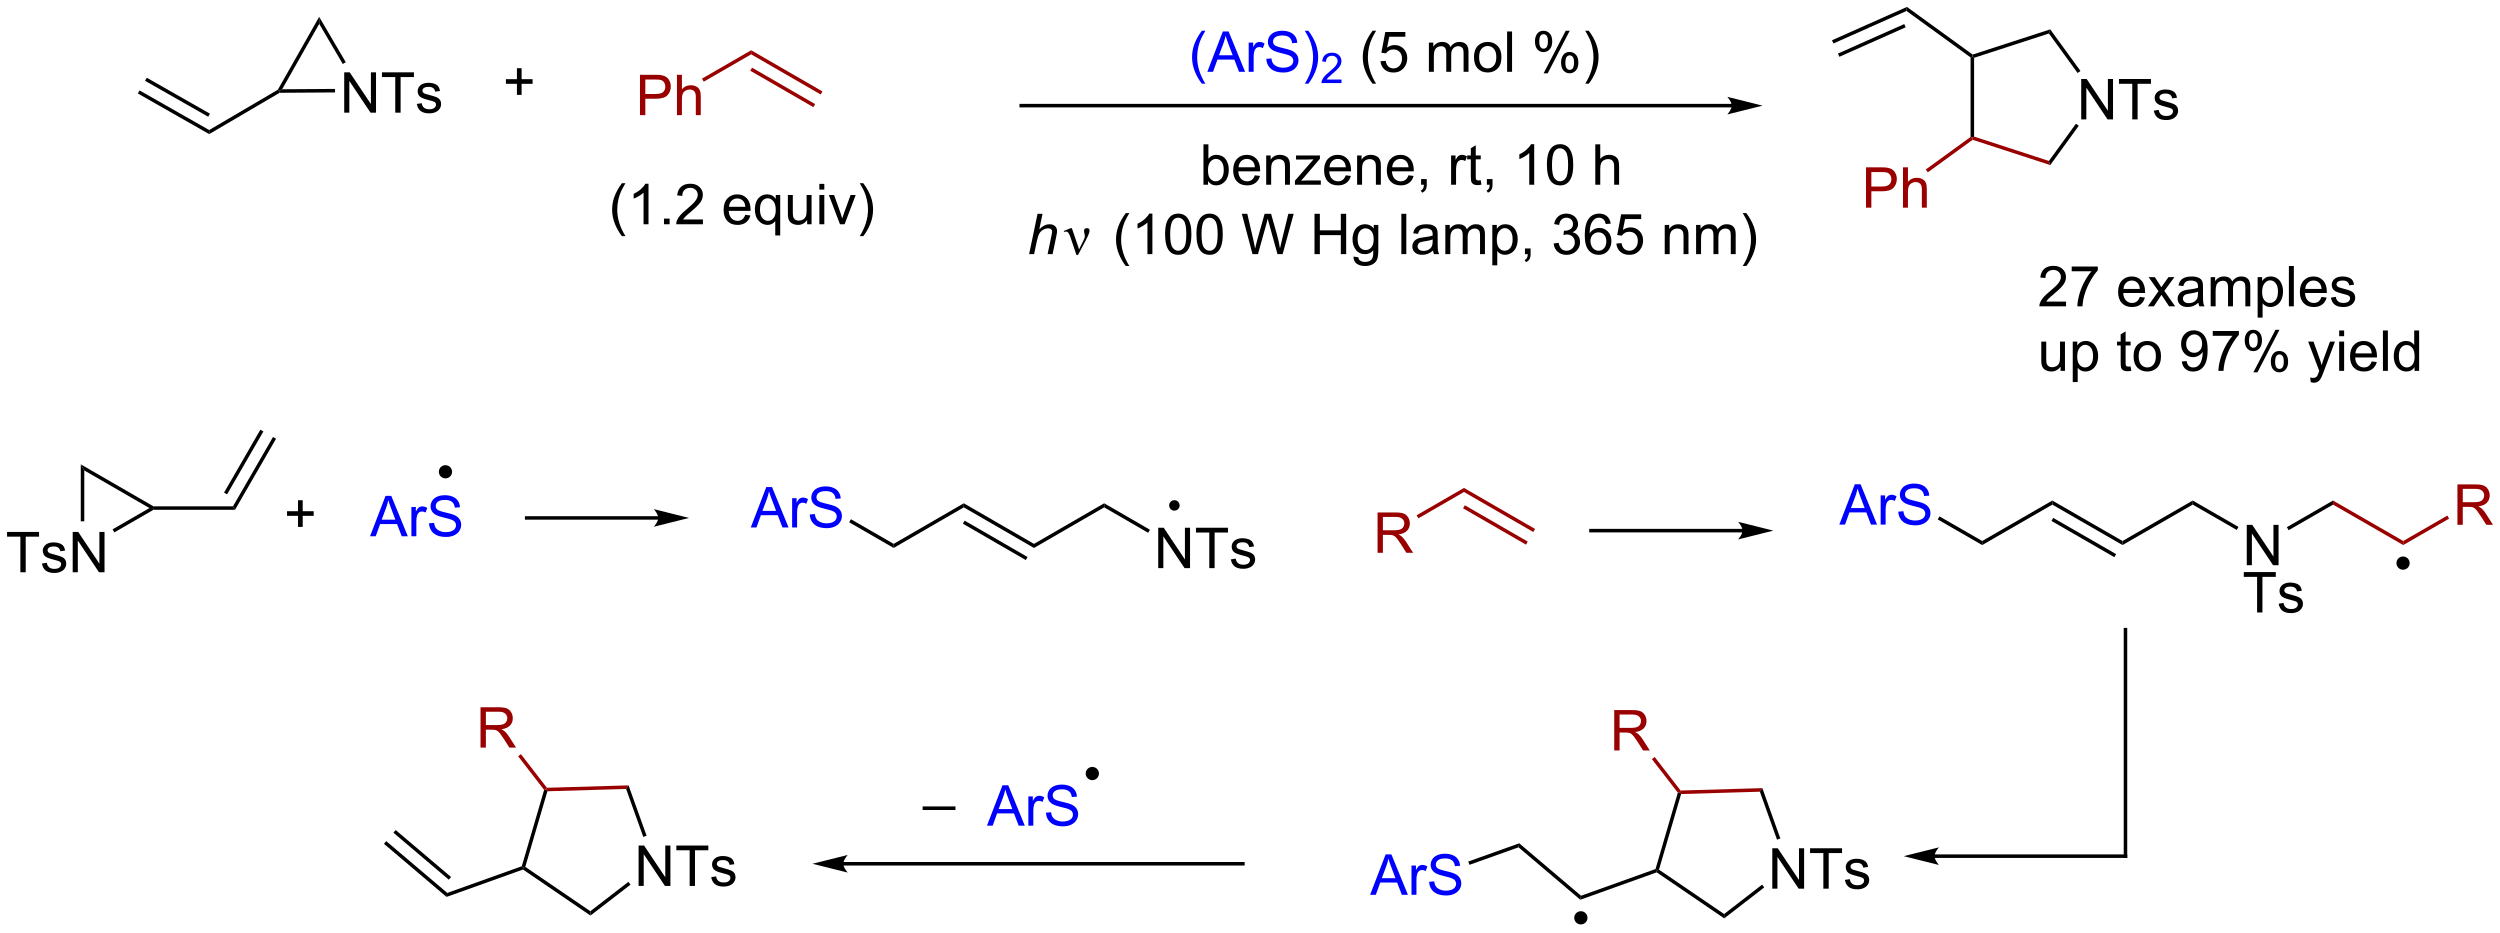 <?xml version="1.0" encoding="UTF-8"?>
<!DOCTYPE svg PUBLIC '-//W3C//DTD SVG 1.0//EN'
          'http://www.w3.org/TR/2001/REC-SVG-20010904/DTD/svg10.dtd'>
<svg stroke-dasharray="none" shape-rendering="auto" xmlns="http://www.w3.org/2000/svg" font-family="'Dialog'" text-rendering="auto" width="973" fill-opacity="1" color-interpolation="auto" color-rendering="auto" preserveAspectRatio="xMidYMid meet" font-size="12px" viewBox="0 0 973 363" fill="black" xmlns:xlink="http://www.w3.org/1999/xlink" stroke="black" image-rendering="auto" stroke-miterlimit="10" stroke-linecap="square" stroke-linejoin="miter" font-style="normal" stroke-width="1" height="363" stroke-dashoffset="0" font-weight="normal" stroke-opacity="1"
><!--Generated by the Batik Graphics2D SVG Generator--><defs id="genericDefs"
  /><g
  ><defs id="defs1"
    ><clipPath clipPathUnits="userSpaceOnUse" id="clipPath1"
      ><path d="M1.74 0.646 L366.582 0.646 L366.582 136.555 L1.74 136.555 L1.74 0.646 Z"
      /></clipPath
      ><clipPath clipPathUnits="userSpaceOnUse" id="clipPath2"
      ><path d="M76.581 421.561 L76.581 553.691 L431.279 553.691 L431.279 421.561 Z"
      /></clipPath
    ></defs
    ><g transform="scale(2.667,2.667) translate(-1.74,-0.646) matrix(1.029,0,0,1.029,-77.032,-432.972)"
    ><path d="M79.441 502.56 L79.441 497.508 L77.553 497.508 L77.553 496.833 L82.092 496.833 L82.092 497.508 L80.199 497.508 L80.199 502.56 L79.441 502.56 ZM82.5 501.32 L83.195 501.211 Q83.252 501.63 83.521 501.854 Q83.789 502.076 84.268 502.076 Q84.752 502.076 84.987 501.878 Q85.221 501.68 85.221 501.414 Q85.221 501.177 85.016 501.039 Q84.87 500.945 84.297 500.802 Q83.523 500.607 83.224 500.464 Q82.924 500.32 82.771 500.07 Q82.617 499.818 82.617 499.513 Q82.617 499.235 82.742 499 Q82.87 498.763 83.088 498.607 Q83.252 498.485 83.536 498.401 Q83.82 498.318 84.143 498.318 Q84.633 498.318 85 498.458 Q85.37 498.599 85.544 498.839 Q85.721 499.078 85.789 499.482 L85.102 499.576 Q85.055 499.255 84.828 499.076 Q84.604 498.896 84.195 498.896 Q83.711 498.896 83.502 499.057 Q83.297 499.216 83.297 499.43 Q83.297 499.568 83.383 499.677 Q83.469 499.789 83.651 499.865 Q83.758 499.904 84.273 500.044 Q85.018 500.242 85.312 500.37 Q85.609 500.498 85.776 500.74 Q85.945 500.982 85.945 501.341 Q85.945 501.693 85.74 502.003 Q85.534 502.313 85.146 502.485 Q84.76 502.654 84.273 502.654 Q83.463 502.654 83.039 502.318 Q82.617 501.982 82.5 501.32 ZM86.862 502.56 L86.862 496.833 L87.641 496.833 L90.648 501.328 L90.648 496.833 L91.375 496.833 L91.375 502.56 L90.596 502.56 L87.588 498.06 L87.588 502.56 L86.862 502.56 Z" stroke="none" clip-path="url(#clipPath2)"
    /></g
    ><g transform="matrix(2.743,0,0,2.743,-210.057,-1156.313)"
    ><path d="M88.04 487.437 L88.54 488.303 L88.54 495.526 L88.04 495.526 Z" stroke="none" clip-path="url(#clipPath2)"
    /></g
    ><g transform="matrix(2.743,0,0,2.743,-210.057,-1156.313)"
    ><path d="M92.802 497.092 L92.552 496.659 L97.78 493.64 L98.28 493.64 L98.347 493.89 Z" stroke="none" clip-path="url(#clipPath2)"
    /></g
    ><g transform="matrix(2.743,0,0,2.743,-210.057,-1156.313)"
    ><path d="M98.347 493.39 L98.28 493.64 L97.78 493.64 L88.54 488.303 L88.04 487.437 Z" stroke="none" clip-path="url(#clipPath2)"
    /></g
    ><g transform="matrix(2.743,0,0,2.743,-210.057,-1156.313)"
    ><path d="M98.347 493.89 L98.28 493.64 L98.347 493.39 L109.636 493.39 L109.924 493.89 Z" stroke="none" clip-path="url(#clipPath2)"
    /></g
    ><g transform="matrix(2.743,0,0,2.743,-210.057,-1156.313)"
    ><path d="M109.924 493.89 L109.636 493.39 L115.314 483.555 L115.746 483.805 ZM108.801 491.695 L113.954 482.77 L113.521 482.52 L108.368 491.445 Z" stroke="none" clip-path="url(#clipPath2)"
    /></g
    ><g transform="matrix(2.743,0,0,2.743,-210.057,-1156.313)"
    ><path d="M118.865 496.313 L118.865 494.743 L117.305 494.743 L117.305 494.086 L118.865 494.086 L118.865 492.529 L119.529 492.529 L119.529 494.086 L121.087 494.086 L121.087 494.743 L119.529 494.743 L119.529 496.313 L118.865 496.313 Z" stroke="none" clip-path="url(#clipPath2)"
    /></g
    ><g fill="blue" transform="matrix(2.743,0,0,2.743,-210.057,-1156.313)" stroke="blue"
    ><path d="M129.082 497.64 L131.282 491.913 L132.1 491.913 L134.444 497.64 L133.579 497.64 L132.913 495.906 L130.517 495.906 L129.889 497.64 L129.082 497.64 ZM130.736 495.288 L132.678 495.288 L132.079 493.702 Q131.806 492.978 131.673 492.515 Q131.564 493.065 131.366 493.609 L130.736 495.288 ZM134.952 497.64 L134.952 493.492 L135.585 493.492 L135.585 494.119 Q135.827 493.679 136.03 493.538 Q136.236 493.398 136.483 493.398 Q136.837 493.398 137.204 493.624 L136.962 494.275 Q136.704 494.124 136.447 494.124 Q136.217 494.124 136.032 494.262 Q135.85 494.4 135.772 494.648 Q135.655 495.023 135.655 495.468 L135.655 497.64 L134.952 497.64 ZM137.454 495.799 L138.171 495.736 Q138.22 496.166 138.405 496.442 Q138.592 496.718 138.983 496.887 Q139.374 497.057 139.861 497.057 Q140.296 497.057 140.626 496.929 Q140.96 496.799 141.121 496.575 Q141.282 496.351 141.282 496.085 Q141.282 495.815 141.126 495.614 Q140.97 495.413 140.611 495.275 Q140.381 495.187 139.592 494.997 Q138.803 494.807 138.486 494.64 Q138.077 494.424 137.874 494.106 Q137.673 493.788 137.673 493.393 Q137.673 492.96 137.918 492.583 Q138.165 492.205 138.637 492.01 Q139.111 491.815 139.689 491.815 Q140.327 491.815 140.811 492.02 Q141.298 492.226 141.559 492.624 Q141.822 493.023 141.842 493.525 L141.116 493.58 Q141.056 493.038 140.717 492.762 Q140.381 492.484 139.72 492.484 Q139.032 492.484 138.717 492.736 Q138.405 492.986 138.405 493.343 Q138.405 493.65 138.626 493.851 Q138.845 494.049 139.769 494.26 Q140.694 494.468 141.038 494.624 Q141.538 494.853 141.775 495.208 Q142.014 495.562 142.014 496.023 Q142.014 496.478 141.751 496.885 Q141.491 497.288 140.999 497.515 Q140.509 497.739 139.897 497.739 Q139.118 497.739 138.592 497.512 Q138.069 497.283 137.769 496.83 Q137.47 496.374 137.454 495.799 Z" stroke="none" clip-path="url(#clipPath2)"
    /></g
    ><g transform="matrix(2.743,0,0,2.743,-210.057,-1156.313)"
    ><path d="M169.975 494.79 L151.31 494.79 L151.06 494.79 L151.06 495.29 L151.31 495.29 L169.975 495.29 L170.225 495.29 L170.225 494.79 L169.975 494.79 ZM174.35 495.04 L169.35 493.79 C169.35 493.79 169.975 494.493 169.975 495.04 C169.975 495.587 169.35 496.29 169.35 496.29 Z" stroke="none" clip-path="url(#clipPath2)"
    /></g
    ><g fill="blue" transform="matrix(2.743,0,0,2.743,-210.057,-1156.313)" stroke="blue"
    ><path d="M183.105 496.39 L185.305 490.663 L186.123 490.663 L188.466 496.39 L187.602 496.39 L186.935 494.656 L184.539 494.656 L183.912 496.39 L183.105 496.39 ZM184.758 494.038 L186.701 494.038 L186.102 492.452 Q185.828 491.728 185.696 491.265 Q185.586 491.815 185.388 492.359 L184.758 494.038 ZM188.974 496.39 L188.974 492.242 L189.607 492.242 L189.607 492.869 Q189.849 492.429 190.052 492.288 Q190.258 492.148 190.506 492.148 Q190.86 492.148 191.227 492.374 L190.985 493.025 Q190.727 492.874 190.469 492.874 Q190.24 492.874 190.055 493.012 Q189.873 493.15 189.795 493.398 Q189.677 493.773 189.677 494.218 L189.677 496.39 L188.974 496.39 ZM191.477 494.549 L192.193 494.486 Q192.243 494.916 192.427 495.192 Q192.615 495.468 193.006 495.637 Q193.396 495.807 193.883 495.807 Q194.318 495.807 194.649 495.679 Q194.982 495.549 195.143 495.325 Q195.305 495.101 195.305 494.835 Q195.305 494.565 195.149 494.364 Q194.993 494.163 194.633 494.025 Q194.404 493.937 193.615 493.747 Q192.826 493.557 192.508 493.39 Q192.099 493.174 191.896 492.856 Q191.696 492.538 191.696 492.143 Q191.696 491.71 191.94 491.333 Q192.188 490.955 192.659 490.76 Q193.133 490.565 193.711 490.565 Q194.349 490.565 194.834 490.77 Q195.321 490.976 195.581 491.374 Q195.844 491.773 195.865 492.275 L195.138 492.33 Q195.078 491.788 194.74 491.512 Q194.404 491.234 193.743 491.234 Q193.055 491.234 192.74 491.486 Q192.427 491.736 192.427 492.093 Q192.427 492.4 192.649 492.601 Q192.868 492.799 193.792 493.01 Q194.716 493.218 195.06 493.374 Q195.56 493.603 195.797 493.958 Q196.037 494.312 196.037 494.773 Q196.037 495.228 195.774 495.635 Q195.513 496.038 195.021 496.265 Q194.532 496.489 193.92 496.489 Q193.141 496.489 192.615 496.262 Q192.091 496.033 191.792 495.58 Q191.493 495.124 191.477 494.549 Z" stroke="none" clip-path="url(#clipPath2)"
    /></g
    ><g transform="matrix(2.743,0,0,2.743,-210.057,-1156.313)"
    ><path d="M197.067 495.656 L197.317 495.223 L203.38 498.721 L203.38 499.299 Z" stroke="none" clip-path="url(#clipPath2)"
    /></g
    ><g transform="matrix(2.743,0,0,2.743,-210.057,-1156.313)"
    ><path d="M203.38 499.299 L203.38 498.721 L213.33 492.961 L213.33 493.539 Z" stroke="none" clip-path="url(#clipPath2)"
    /></g
    ><g transform="matrix(2.743,0,0,2.743,-210.057,-1156.313)"
    ><path d="M213.33 493.539 L213.33 492.961 L223.29 498.721 L223.29 499.299 ZM213.205 495.859 L222.128 501.019 L222.378 500.586 L213.456 495.426 Z" stroke="none" clip-path="url(#clipPath2)"
    /></g
    ><g transform="matrix(2.743,0,0,2.743,-210.057,-1156.313)"
    ><path d="M223.29 499.299 L223.29 498.721 L233.25 492.961 L233.25 493.539 Z" stroke="none" clip-path="url(#clipPath2)"
    /></g
    ><g transform="matrix(2.743,0,0,2.743,-210.057,-1156.313)"
    ><path d="M240.919 502.16 L240.919 496.433 L241.698 496.433 L244.706 500.928 L244.706 496.433 L245.432 496.433 L245.432 502.16 L244.654 502.16 L241.646 497.66 L241.646 502.16 L240.919 502.16 ZM248.163 502.16 L248.163 497.108 L246.275 497.108 L246.275 496.433 L250.814 496.433 L250.814 497.108 L248.921 497.108 L248.921 502.16 L248.163 502.16 ZM251.221 500.92 L251.917 500.811 Q251.974 501.23 252.242 501.454 Q252.511 501.676 252.99 501.676 Q253.474 501.676 253.708 501.478 Q253.943 501.28 253.943 501.014 Q253.943 500.777 253.737 500.639 Q253.591 500.545 253.018 500.402 Q252.245 500.207 251.945 500.064 Q251.646 499.92 251.492 499.67 Q251.339 499.418 251.339 499.113 Q251.339 498.834 251.464 498.6 Q251.591 498.363 251.81 498.207 Q251.974 498.084 252.258 498.001 Q252.542 497.918 252.865 497.918 Q253.354 497.918 253.721 498.058 Q254.091 498.199 254.266 498.439 Q254.443 498.678 254.511 499.082 L253.823 499.176 Q253.776 498.855 253.55 498.676 Q253.326 498.496 252.917 498.496 Q252.432 498.496 252.224 498.657 Q252.018 498.816 252.018 499.03 Q252.018 499.168 252.104 499.277 Q252.19 499.389 252.373 499.465 Q252.479 499.504 252.995 499.644 Q253.74 499.842 254.034 499.97 Q254.331 500.098 254.498 500.34 Q254.667 500.582 254.667 500.941 Q254.667 501.293 254.461 501.603 Q254.255 501.913 253.867 502.084 Q253.482 502.254 252.995 502.254 Q252.185 502.254 251.761 501.918 Q251.339 501.582 251.221 500.92 Z" stroke="none" clip-path="url(#clipPath2)"
    /></g
    ><g transform="matrix(2.743,0,0,2.743,-210.057,-1156.313)"
    ><path d="M233.25 493.539 L233.25 492.961 L239.744 496.717 L239.494 497.15 Z" stroke="none" clip-path="url(#clipPath2)"
    /></g
    ><g fill="rgb(153,0,0)" transform="matrix(2.743,0,0,2.743,-210.057,-1156.313)" stroke="rgb(153,0,0)"
    ><path d="M272.04 499.99 L272.04 494.263 L274.579 494.263 Q275.345 494.263 275.743 494.417 Q276.142 494.571 276.379 494.961 Q276.618 495.352 276.618 495.826 Q276.618 496.435 276.223 496.855 Q275.829 497.271 275.004 497.383 Q275.306 497.529 275.462 497.67 Q275.793 497.974 276.09 498.43 L277.087 499.99 L276.134 499.99 L275.376 498.797 Q275.043 498.282 274.827 498.008 Q274.613 497.735 274.444 497.625 Q274.275 497.516 274.098 497.474 Q273.97 497.446 273.676 497.446 L272.798 497.446 L272.798 499.99 L272.04 499.99 ZM272.798 496.789 L274.426 496.789 Q274.947 496.789 275.238 496.683 Q275.532 496.576 275.683 496.339 Q275.837 496.102 275.837 495.826 Q275.837 495.42 275.54 495.159 Q275.246 494.896 274.611 494.896 L272.798 494.896 L272.798 496.789 Z" stroke="none" clip-path="url(#clipPath2)"
    /></g
    ><g fill="rgb(153,0,0)" transform="matrix(2.743,0,0,2.743,-210.057,-1156.313)" stroke="rgb(153,0,0)"
    ><path d="M277.83 495.096 L277.579 494.663 L284.3 490.781 L284.3 491.359 Z" stroke="none" clip-path="url(#clipPath2)"
    /></g
    ><g fill="rgb(153,0,0)" transform="matrix(2.743,0,0,2.743,-210.057,-1156.313)" stroke="rgb(153,0,0)"
    ><path d="M284.3 491.359 L284.3 490.781 L294.385 496.603 L294.135 497.036 ZM284.175 493.677 L293.1 498.829 L293.35 498.396 L284.425 493.244 Z" stroke="none" clip-path="url(#clipPath2)"
    /></g
    ><g transform="matrix(2.743,0,0,2.743,-210.057,-1156.313)"
    ><path d="M139.784 489.18 C139.404 489.18 139.096 488.872 139.096 488.492 C139.096 488.111 139.404 487.803 139.784 487.803 C140.164 487.803 140.472 488.111 140.472 488.492 C140.472 488.872 140.164 489.18 139.784 489.18" stroke="none" clip-path="url(#clipPath2)"
    /></g
    ><g stroke-width="0.5" transform="matrix(2.743,0,0,2.743,-210.057,-1156.313)" stroke-linejoin="round" stroke-linecap="round"
    ><path fill="none" d="M139.784 489.18 C139.404 489.18 139.096 488.872 139.096 488.492 C139.096 488.111 139.404 487.803 139.784 487.803 C140.164 487.803 140.472 488.111 140.472 488.492 C140.472 488.872 140.164 489.18 139.784 489.18" clip-path="url(#clipPath2)"
    /></g
    ><g transform="matrix(2.743,0,0,2.743,-210.057,-1156.313)"
    ><path d="M300.885 552.469 C300.504 552.469 300.196 552.16 300.196 551.779 C300.196 551.399 300.504 551.09 300.885 551.09 C301.266 551.09 301.574 551.399 301.574 551.779 C301.574 552.16 301.266 552.469 300.885 552.469" stroke="none" clip-path="url(#clipPath2)"
    /></g
    ><g stroke-width="0.5" transform="matrix(2.743,0,0,2.743,-210.057,-1156.313)" stroke-linejoin="round" stroke-linecap="round"
    ><path fill="none" d="M300.885 552.469 C300.504 552.469 300.196 552.16 300.196 551.779 C300.196 551.399 300.504 551.09 300.885 551.09 C301.266 551.09 301.574 551.399 301.574 551.779 C301.574 552.16 301.266 552.469 300.885 552.469" clip-path="url(#clipPath2)"
    /></g
    ><g transform="matrix(2.743,0,0,2.743,-210.057,-1156.313)"
    ><path d="M323.825 496.59 L302.32 496.59 L302.07 496.59 L302.07 497.09 L302.32 497.09 L323.825 497.09 L324.075 497.09 L324.075 496.59 L323.825 496.59 ZM328.2 496.84 L323.2 495.59 C323.2 495.59 323.825 496.293 323.825 496.84 C323.825 497.387 323.2 498.09 323.2 498.09 Z" stroke="none" clip-path="url(#clipPath2)"
    /></g
    ><g fill="blue" transform="matrix(2.743,0,0,2.743,-210.057,-1156.313)" stroke="blue"
    ><path d="M337.554 495.99 L339.755 490.263 L340.573 490.263 L342.916 495.99 L342.052 495.99 L341.385 494.256 L338.989 494.256 L338.362 495.99 L337.554 495.99 ZM339.208 493.638 L341.151 493.638 L340.552 492.053 Q340.278 491.329 340.146 490.865 Q340.036 491.414 339.838 491.959 L339.208 493.638 ZM343.424 495.99 L343.424 491.842 L344.057 491.842 L344.057 492.469 Q344.299 492.029 344.502 491.888 Q344.708 491.748 344.955 491.748 Q345.31 491.748 345.677 491.974 L345.435 492.625 Q345.177 492.474 344.919 492.474 Q344.69 492.474 344.505 492.612 Q344.323 492.75 344.245 492.998 Q344.127 493.373 344.127 493.818 L344.127 495.99 L343.424 495.99 ZM345.927 494.149 L346.643 494.086 Q346.692 494.516 346.877 494.792 Q347.065 495.068 347.455 495.237 Q347.846 495.407 348.333 495.407 Q348.768 495.407 349.099 495.279 Q349.432 495.149 349.593 494.925 Q349.755 494.701 349.755 494.435 Q349.755 494.164 349.599 493.964 Q349.442 493.763 349.083 493.625 Q348.854 493.537 348.065 493.347 Q347.276 493.157 346.958 492.99 Q346.549 492.774 346.346 492.456 Q346.146 492.138 346.146 491.743 Q346.146 491.31 346.39 490.933 Q346.638 490.555 347.109 490.36 Q347.583 490.164 348.161 490.164 Q348.799 490.164 349.284 490.37 Q349.771 490.576 350.031 490.974 Q350.294 491.373 350.315 491.875 L349.588 491.93 Q349.528 491.388 349.19 491.112 Q348.854 490.834 348.192 490.834 Q347.505 490.834 347.19 491.086 Q346.877 491.336 346.877 491.693 Q346.877 492 347.099 492.201 Q347.317 492.399 348.242 492.61 Q349.166 492.818 349.51 492.974 Q350.01 493.204 350.247 493.558 Q350.487 493.912 350.487 494.373 Q350.487 494.829 350.224 495.235 Q349.963 495.638 349.471 495.865 Q348.981 496.089 348.37 496.089 Q347.591 496.089 347.065 495.862 Q346.541 495.633 346.242 495.18 Q345.942 494.724 345.927 494.149 Z" stroke="none" clip-path="url(#clipPath2)"
    /></g
    ><g transform="matrix(2.743,0,0,2.743,-210.057,-1156.313)"
    ><path d="M351.519 495.253 L351.768 494.82 L357.83 498.311 L357.83 498.889 Z" stroke="none" clip-path="url(#clipPath2)"
    /></g
    ><g transform="matrix(2.743,0,0,2.743,-210.057,-1156.313)"
    ><path d="M357.83 498.889 L357.83 498.311 L367.78 492.571 L367.78 493.149 Z" stroke="none" clip-path="url(#clipPath2)"
    /></g
    ><g transform="matrix(2.743,0,0,2.743,-210.057,-1156.313)"
    ><path d="M367.78 493.149 L367.78 492.571 L377.74 498.311 L377.74 498.889 ZM367.656 495.465 L376.582 500.609 L376.832 500.176 L367.905 495.032 Z" stroke="none" clip-path="url(#clipPath2)"
    /></g
    ><g transform="matrix(2.743,0,0,2.743,-210.057,-1156.313)"
    ><path d="M377.74 498.889 L377.74 498.311 L387.7 492.571 L387.7 493.149 Z" stroke="none" clip-path="url(#clipPath2)"
    /></g
    ><g transform="matrix(2.743,0,0,2.743,-210.057,-1156.313)"
    ><path d="M395.369 501.75 L395.369 496.023 L396.148 496.023 L399.156 500.518 L399.156 496.023 L399.882 496.023 L399.882 501.75 L399.104 501.75 L396.096 497.25 L396.096 501.75 L395.369 501.75 Z" stroke="none" clip-path="url(#clipPath2)"
    /></g
    ><g transform="matrix(2.743,0,0,2.743,-210.057,-1156.313)"
    ><path d="M396.835 508.45 L396.835 503.398 L394.947 503.398 L394.947 502.723 L399.486 502.723 L399.486 503.398 L397.593 503.398 L397.593 508.45 L396.835 508.45 ZM399.894 507.21 L400.589 507.101 Q400.647 507.52 400.915 507.744 Q401.183 507.966 401.662 507.966 Q402.147 507.966 402.381 507.768 Q402.615 507.57 402.615 507.304 Q402.615 507.067 402.41 506.929 Q402.264 506.835 401.691 506.692 Q400.917 506.497 400.618 506.354 Q400.318 506.21 400.165 505.96 Q400.011 505.708 400.011 505.403 Q400.011 505.125 400.136 504.89 Q400.264 504.653 400.483 504.497 Q400.647 504.375 400.93 504.291 Q401.214 504.208 401.537 504.208 Q402.027 504.208 402.394 504.348 Q402.764 504.489 402.938 504.729 Q403.115 504.968 403.183 505.372 L402.496 505.466 Q402.449 505.145 402.222 504.966 Q401.998 504.786 401.589 504.786 Q401.105 504.786 400.897 504.947 Q400.691 505.106 400.691 505.32 Q400.691 505.458 400.777 505.567 Q400.863 505.679 401.045 505.755 Q401.152 505.794 401.667 505.934 Q402.412 506.132 402.707 506.26 Q403.003 506.387 403.17 506.63 Q403.339 506.872 403.339 507.231 Q403.339 507.583 403.134 507.893 Q402.928 508.203 402.54 508.375 Q402.154 508.544 401.667 508.544 Q400.858 508.544 400.433 508.208 Q400.011 507.872 399.894 507.21 Z" stroke="none" clip-path="url(#clipPath2)"
    /></g
    ><g transform="matrix(2.743,0,0,2.743,-210.057,-1156.313)"
    ><path d="M387.7 493.149 L387.7 492.571 L394.194 496.314 L393.945 496.747 Z" stroke="none" clip-path="url(#clipPath2)"
    /></g
    ><g transform="matrix(2.743,0,0,2.743,-210.057,-1156.313)"
    ><path d="M417.545 502.139 C417.164 502.139 416.856 501.83 416.856 501.449 C416.856 501.069 417.164 500.76 417.545 500.76 C417.926 500.76 418.234 501.069 418.234 501.449 C418.234 501.83 417.926 502.139 417.545 502.139" stroke="none" clip-path="url(#clipPath2)"
    /></g
    ><g stroke-width="0.5" transform="matrix(2.743,0,0,2.743,-210.057,-1156.313)" stroke-linejoin="round" stroke-linecap="round"
    ><path fill="none" d="M417.545 502.139 C417.164 502.139 416.856 501.83 416.856 501.449 C416.856 501.069 417.164 500.76 417.545 500.76 C417.926 500.76 418.234 501.069 418.234 501.449 C418.234 501.83 417.926 502.139 417.545 502.139" clip-path="url(#clipPath2)"
    /></g
    ><g transform="matrix(2.743,0,0,2.743,-210.057,-1156.313)"
    ><path d="M401.31 496.783 L401.06 496.35 L407.61 492.571 L407.61 493.149 Z" stroke="none" clip-path="url(#clipPath2)"
    /></g
    ><g fill="rgb(153,0,0)" transform="matrix(2.743,0,0,2.743,-210.057,-1156.313)" stroke="rgb(153,0,0)"
    ><path d="M407.61 493.149 L407.61 492.571 L417.57 498.311 L417.57 498.889 Z" stroke="none" clip-path="url(#clipPath2)"
    /></g
    ><g fill="rgb(153,0,0)" transform="matrix(2.743,0,0,2.743,-210.057,-1156.313)" stroke="rgb(153,0,0)"
    ><path d="M425.26 496.01 L425.26 490.283 L427.799 490.283 Q428.565 490.283 428.963 490.437 Q429.362 490.591 429.599 490.981 Q429.838 491.372 429.838 491.846 Q429.838 492.455 429.442 492.875 Q429.049 493.291 428.224 493.403 Q428.526 493.549 428.682 493.69 Q429.013 493.994 429.31 494.45 L430.307 496.01 L429.354 496.01 L428.596 494.817 Q428.263 494.302 428.047 494.028 Q427.833 493.755 427.664 493.645 Q427.495 493.536 427.317 493.494 Q427.19 493.466 426.896 493.466 L426.018 493.466 L426.018 496.01 L425.26 496.01 ZM426.018 492.81 L427.646 492.81 Q428.166 492.81 428.458 492.703 Q428.752 492.596 428.903 492.359 Q429.057 492.122 429.057 491.846 Q429.057 491.44 428.76 491.179 Q428.466 490.916 427.83 490.916 L426.018 490.916 L426.018 492.81 Z" stroke="none" clip-path="url(#clipPath2)"
    /></g
    ><g fill="rgb(153,0,0)" transform="matrix(2.743,0,0,2.743,-210.057,-1156.313)" stroke="rgb(153,0,0)"
    ><path d="M417.57 498.889 L417.57 498.311 L423.83 494.704 L424.08 495.137 Z" stroke="none" clip-path="url(#clipPath2)"
    /></g
    ><g transform="matrix(2.743,0,0,2.743,-210.057,-1156.313)"
    ><path d="M351.065 543.28 L378.16 543.28 L378.41 543.28 L378.41 542.78 L378.16 542.78 L351.065 542.78 L350.815 542.78 L350.815 543.28 L351.065 543.28 ZM346.69 543.03 L351.69 544.28 C351.69 544.28 351.065 543.577 351.065 543.03 C351.065 542.483 351.69 541.78 351.69 541.78 Z" stroke="none" clip-path="url(#clipPath2)"
    /></g
    ><g transform="matrix(2.743,0,0,2.743,-210.057,-1156.313)"
    ><path d="M328.049 547.64 L328.049 541.913 L328.828 541.913 L331.836 546.408 L331.836 541.913 L332.562 541.913 L332.562 547.64 L331.784 547.64 L328.776 543.14 L328.776 547.64 L328.049 547.64 ZM335.293 547.64 L335.293 542.588 L333.405 542.588 L333.405 541.913 L337.944 541.913 L337.944 542.588 L336.051 542.588 L336.051 547.64 L335.293 547.64 ZM338.351 546.4 L339.047 546.291 Q339.104 546.71 339.372 546.934 Q339.64 547.156 340.12 547.156 Q340.604 547.156 340.838 546.958 Q341.073 546.76 341.073 546.494 Q341.073 546.257 340.867 546.119 Q340.721 546.025 340.148 545.882 Q339.375 545.687 339.075 545.544 Q338.776 545.4 338.622 545.15 Q338.469 544.898 338.469 544.593 Q338.469 544.314 338.594 544.08 Q338.721 543.843 338.94 543.687 Q339.104 543.564 339.388 543.481 Q339.672 543.398 339.995 543.398 Q340.484 543.398 340.851 543.538 Q341.221 543.679 341.396 543.919 Q341.573 544.158 341.64 544.562 L340.953 544.656 Q340.906 544.335 340.68 544.156 Q340.455 543.976 340.047 543.976 Q339.562 543.976 339.354 544.137 Q339.148 544.296 339.148 544.51 Q339.148 544.648 339.234 544.757 Q339.32 544.869 339.502 544.945 Q339.609 544.984 340.125 545.124 Q340.87 545.322 341.164 545.45 Q341.461 545.577 341.627 545.82 Q341.797 546.062 341.797 546.421 Q341.797 546.773 341.591 547.083 Q341.385 547.393 340.997 547.564 Q340.612 547.734 340.125 547.734 Q339.315 547.734 338.89 547.398 Q338.469 547.062 338.351 546.4 Z" stroke="none" clip-path="url(#clipPath2)"
    /></g
    ><g fill="rgb(153,0,0)" transform="matrix(2.743,0,0,2.743,-210.057,-1156.313)" stroke="rgb(153,0,0)"
    ><path d="M326.634 533.375 L326.286 533.885 L315.109 534.215 L314.92 533.97 L315.04 533.716 Z" stroke="none" clip-path="url(#clipPath2)"
    /></g
    ><g transform="matrix(2.743,0,0,2.743,-210.057,-1156.313)"
    ><path d="M314.644 534.022 L314.92 533.97 L315.109 534.215 L311.971 544.946 L311.68 545.05 L311.476 544.858 Z" stroke="none" clip-path="url(#clipPath2)"
    /></g
    ><g transform="matrix(2.743,0,0,2.743,-210.057,-1156.313)"
    ><path d="M311.644 545.328 L311.68 545.05 L311.971 544.946 L321.211 551.241 L321.229 551.859 Z" stroke="none" clip-path="url(#clipPath2)"
    /></g
    ><g transform="matrix(2.743,0,0,2.743,-210.057,-1156.313)"
    ><path d="M321.229 551.859 L321.211 551.241 L326.596 547.072 L326.902 547.467 Z" stroke="none" clip-path="url(#clipPath2)"
    /></g
    ><g transform="matrix(2.743,0,0,2.743,-210.057,-1156.313)"
    ><path d="M329.188 540.521 L328.717 540.69 L326.286 533.885 L326.634 533.375 Z" stroke="none" clip-path="url(#clipPath2)"
    /></g
    ><g fill="rgb(153,0,0)" transform="matrix(2.743,0,0,2.743,-210.057,-1156.313)" stroke="rgb(153,0,0)"
    ><path d="M305.62 528.03 L305.62 522.303 L308.159 522.303 Q308.925 522.303 309.323 522.457 Q309.722 522.611 309.959 523.001 Q310.198 523.392 310.198 523.866 Q310.198 524.475 309.803 524.895 Q309.409 525.311 308.584 525.423 Q308.886 525.569 309.042 525.71 Q309.373 526.014 309.67 526.47 L310.667 528.03 L309.714 528.03 L308.956 526.837 Q308.623 526.322 308.407 526.048 Q308.193 525.775 308.024 525.665 Q307.855 525.556 307.678 525.514 Q307.55 525.486 307.256 525.486 L306.378 525.486 L306.378 528.03 L305.62 528.03 ZM306.378 524.83 L308.006 524.83 Q308.526 524.83 308.818 524.723 Q309.112 524.616 309.263 524.379 Q309.417 524.142 309.417 523.866 Q309.417 523.46 309.12 523.199 Q308.826 522.936 308.19 522.936 L306.378 522.936 L306.378 524.83 Z" stroke="none" clip-path="url(#clipPath2)"
    /></g
    ><g fill="rgb(153,0,0)" transform="matrix(2.743,0,0,2.743,-210.057,-1156.313)" stroke="rgb(153,0,0)"
    ><path d="M315.04 533.716 L314.92 533.97 L314.644 534.022 L310.962 529.26 L311.357 528.955 Z" stroke="none" clip-path="url(#clipPath2)"
    /></g
    ><g transform="matrix(2.743,0,0,2.743,-210.057,-1156.313)"
    ><path d="M311.476 544.858 L311.68 545.05 L311.644 545.328 L300.808 549.214 L300.911 548.646 Z" stroke="none" clip-path="url(#clipPath2)"
    /></g
    ><g transform="matrix(2.743,0,0,2.743,-210.057,-1156.313)"
    ><path d="M300.911 548.646 L300.808 549.214 L292.038 541.774 L292.142 541.206 Z" stroke="none" clip-path="url(#clipPath2)"
    /></g
    ><g fill="blue" transform="matrix(2.743,0,0,2.743,-210.057,-1156.313)" stroke="blue"
    ><path d="M270.985 548.51 L273.185 542.783 L274.003 542.783 L276.346 548.51 L275.482 548.51 L274.815 546.775 L272.419 546.775 L271.792 548.51 L270.985 548.51 ZM272.638 546.158 L274.581 546.158 L273.982 544.572 Q273.708 543.848 273.576 543.385 Q273.466 543.934 273.268 544.479 L272.638 546.158 ZM276.854 548.51 L276.854 544.361 L277.487 544.361 L277.487 544.989 Q277.729 544.549 277.932 544.408 Q278.138 544.268 278.385 544.268 Q278.74 544.268 279.107 544.494 L278.865 545.145 Q278.607 544.994 278.349 544.994 Q278.12 544.994 277.935 545.132 Q277.753 545.27 277.675 545.518 Q277.557 545.893 277.557 546.338 L277.557 548.51 L276.854 548.51 ZM279.357 546.669 L280.073 546.606 Q280.123 547.036 280.307 547.312 Q280.495 547.588 280.885 547.757 Q281.276 547.927 281.763 547.927 Q282.198 547.927 282.529 547.799 Q282.862 547.669 283.024 547.445 Q283.185 547.221 283.185 546.955 Q283.185 546.684 283.029 546.484 Q282.873 546.283 282.513 546.145 Q282.284 546.057 281.495 545.867 Q280.706 545.677 280.388 545.51 Q279.979 545.294 279.776 544.976 Q279.576 544.658 279.576 544.263 Q279.576 543.83 279.82 543.453 Q280.068 543.075 280.539 542.88 Q281.013 542.684 281.591 542.684 Q282.229 542.684 282.714 542.89 Q283.201 543.096 283.461 543.494 Q283.724 543.893 283.745 544.395 L283.018 544.45 Q282.958 543.908 282.62 543.632 Q282.284 543.354 281.623 543.354 Q280.935 543.354 280.62 543.606 Q280.307 543.856 280.307 544.213 Q280.307 544.52 280.529 544.721 Q280.748 544.919 281.672 545.13 Q282.596 545.338 282.94 545.494 Q283.44 545.723 283.677 546.078 Q283.917 546.432 283.917 546.893 Q283.917 547.348 283.654 547.755 Q283.393 548.158 282.901 548.385 Q282.412 548.609 281.8 548.609 Q281.021 548.609 280.495 548.382 Q279.971 548.153 279.672 547.7 Q279.373 547.244 279.357 546.669 Z" stroke="none" clip-path="url(#clipPath2)"
    /></g
    ><g transform="matrix(2.743,0,0,2.743,-210.057,-1156.313)"
    ><path d="M292.142 541.206 L292.038 541.774 L285.076 544.262 L284.907 543.791 Z" stroke="none" clip-path="url(#clipPath2)"
    /></g
    ><g transform="matrix(2.743,0,0,2.743,-210.057,-1156.313)"
    ><path d="M167.189 547.25 L167.189 541.523 L167.968 541.523 L170.976 546.018 L170.976 541.523 L171.702 541.523 L171.702 547.25 L170.924 547.25 L167.916 542.75 L167.916 547.25 L167.189 547.25 ZM174.433 547.25 L174.433 542.198 L172.545 542.198 L172.545 541.523 L177.084 541.523 L177.084 542.198 L175.191 542.198 L175.191 547.25 L174.433 547.25 ZM177.492 546.01 L178.187 545.901 Q178.244 546.32 178.512 546.544 Q178.78 546.766 179.26 546.766 Q179.744 546.766 179.978 546.568 Q180.213 546.37 180.213 546.104 Q180.213 545.867 180.007 545.729 Q179.861 545.635 179.288 545.492 Q178.515 545.297 178.215 545.154 Q177.916 545.01 177.762 544.76 Q177.609 544.508 177.609 544.203 Q177.609 543.924 177.734 543.69 Q177.861 543.453 178.08 543.297 Q178.244 543.174 178.528 543.091 Q178.812 543.008 179.135 543.008 Q179.624 543.008 179.992 543.148 Q180.361 543.289 180.536 543.529 Q180.713 543.768 180.78 544.172 L180.093 544.266 Q180.046 543.945 179.82 543.766 Q179.596 543.586 179.187 543.586 Q178.702 543.586 178.494 543.747 Q178.288 543.906 178.288 544.12 Q178.288 544.258 178.374 544.367 Q178.46 544.479 178.643 544.555 Q178.749 544.594 179.265 544.734 Q180.01 544.932 180.304 545.06 Q180.601 545.188 180.768 545.43 Q180.937 545.672 180.937 546.031 Q180.937 546.383 180.731 546.693 Q180.525 547.003 180.137 547.174 Q179.752 547.344 179.265 547.344 Q178.455 547.344 178.03 547.008 Q177.609 546.672 177.492 546.01 Z" stroke="none" clip-path="url(#clipPath2)"
    /></g
    ><g fill="rgb(153,0,0)" transform="matrix(2.743,0,0,2.743,-210.057,-1156.313)" stroke="rgb(153,0,0)"
    ><path d="M165.764 532.985 L165.416 533.495 L154.249 533.824 L154.06 533.58 L154.18 533.326 Z" stroke="none" clip-path="url(#clipPath2)"
    /></g
    ><g transform="matrix(2.743,0,0,2.743,-210.057,-1156.313)"
    ><path d="M153.784 533.632 L154.06 533.58 L154.249 533.824 L151.111 544.546 L150.82 544.65 L150.616 544.458 Z" stroke="none" clip-path="url(#clipPath2)"
    /></g
    ><g transform="matrix(2.743,0,0,2.743,-210.057,-1156.313)"
    ><path d="M150.784 544.928 L150.82 544.65 L151.111 544.546 L160.341 550.841 L160.359 551.459 Z" stroke="none" clip-path="url(#clipPath2)"
    /></g
    ><g transform="matrix(2.743,0,0,2.743,-210.057,-1156.313)"
    ><path d="M160.359 551.459 L160.341 550.841 L165.737 546.675 L166.042 547.07 Z" stroke="none" clip-path="url(#clipPath2)"
    /></g
    ><g transform="matrix(2.743,0,0,2.743,-210.057,-1156.313)"
    ><path d="M168.324 540.131 L167.853 540.3 L165.416 533.495 L165.764 532.985 Z" stroke="none" clip-path="url(#clipPath2)"
    /></g
    ><g fill="rgb(153,0,0)" transform="matrix(2.743,0,0,2.743,-210.057,-1156.313)" stroke="rgb(153,0,0)"
    ><path d="M144.76 527.63 L144.76 521.903 L147.299 521.903 Q148.065 521.903 148.463 522.057 Q148.862 522.211 149.099 522.601 Q149.338 522.992 149.338 523.466 Q149.338 524.075 148.942 524.495 Q148.549 524.911 147.724 525.023 Q148.026 525.169 148.182 525.31 Q148.513 525.614 148.81 526.07 L149.807 527.63 L148.854 527.63 L148.096 526.437 Q147.763 525.922 147.547 525.648 Q147.333 525.375 147.164 525.265 Q146.995 525.156 146.817 525.114 Q146.69 525.086 146.396 525.086 L145.518 525.086 L145.518 527.63 L144.76 527.63 ZM145.518 524.429 L147.146 524.429 Q147.667 524.429 147.958 524.323 Q148.252 524.216 148.403 523.979 Q148.557 523.742 148.557 523.466 Q148.557 523.06 148.26 522.799 Q147.966 522.536 147.331 522.536 L145.518 522.536 L145.518 524.429 Z" stroke="none" clip-path="url(#clipPath2)"
    /></g
    ><g fill="rgb(153,0,0)" transform="matrix(2.743,0,0,2.743,-210.057,-1156.313)" stroke="rgb(153,0,0)"
    ><path d="M154.18 533.326 L154.06 533.58 L153.784 533.632 L150.099 528.862 L150.495 528.556 Z" stroke="none" clip-path="url(#clipPath2)"
    /></g
    ><g transform="matrix(2.743,0,0,2.743,-210.057,-1156.313)"
    ><path d="M150.616 544.458 L150.82 544.65 L150.784 544.928 L139.938 548.814 L140.042 548.246 Z" stroke="none" clip-path="url(#clipPath2)"
    /></g
    ><g transform="matrix(2.743,0,0,2.743,-210.057,-1156.313)"
    ><path d="M140.042 548.246 L139.938 548.814 L131.058 541.281 L131.382 540.899 ZM140.579 545.987 L132.721 539.321 L132.398 539.702 L140.256 546.369 Z" stroke="none" clip-path="url(#clipPath2)"
    /></g
    ><g transform="matrix(2.743,0,0,2.743,-210.057,-1156.313)"
    ><path d="M196.235 544.36 L252.93 544.36 L253.18 544.36 L253.18 543.86 L252.93 543.86 L196.235 543.86 L195.985 543.86 L195.985 544.36 L196.235 544.36 ZM191.86 544.11 L196.86 545.36 C196.86 545.36 196.235 544.657 196.235 544.11 C196.235 543.563 196.86 542.86 196.86 542.86 Z" stroke="none" clip-path="url(#clipPath2)"
    /></g
    ><g transform="matrix(2.743,0,0,2.743,-210.057,-1156.313)"
    ><path d="M207.488 536.481 L207.488 535.973 L212.149 535.973 L212.149 536.481 L207.488 536.481 Z" stroke="none" clip-path="url(#clipPath2)"
    /></g
    ><g fill="blue" transform="matrix(2.743,0,0,2.743,-210.057,-1156.313)" stroke="blue"
    ><path d="M216.622 538.7 L218.822 532.973 L219.64 532.973 L221.984 538.7 L221.119 538.7 L220.453 536.966 L218.057 536.966 L217.429 538.7 L216.622 538.7 ZM218.276 536.348 L220.218 536.348 L219.619 534.763 Q219.346 534.039 219.213 533.575 Q219.104 534.125 218.906 534.669 L218.276 536.348 ZM222.492 538.7 L222.492 534.552 L223.125 534.552 L223.125 535.179 Q223.367 534.739 223.57 534.598 Q223.776 534.458 224.023 534.458 Q224.377 534.458 224.744 534.684 L224.502 535.335 Q224.244 535.184 223.987 535.184 Q223.757 535.184 223.572 535.322 Q223.39 535.46 223.312 535.708 Q223.195 536.083 223.195 536.528 L223.195 538.7 L222.492 538.7 ZM224.994 536.859 L225.71 536.796 Q225.76 537.226 225.945 537.502 Q226.132 537.778 226.523 537.947 Q226.914 538.117 227.401 538.117 Q227.835 538.117 228.166 537.989 Q228.5 537.859 228.661 537.635 Q228.822 537.411 228.822 537.145 Q228.822 536.875 228.666 536.674 Q228.51 536.473 228.151 536.335 Q227.921 536.247 227.132 536.057 Q226.343 535.867 226.026 535.7 Q225.617 535.484 225.414 535.166 Q225.213 534.848 225.213 534.453 Q225.213 534.02 225.458 533.643 Q225.705 533.265 226.177 533.07 Q226.651 532.875 227.229 532.875 Q227.867 532.875 228.351 533.08 Q228.838 533.286 229.099 533.684 Q229.362 534.083 229.382 534.585 L228.656 534.64 Q228.596 534.098 228.257 533.822 Q227.921 533.544 227.26 533.544 Q226.572 533.544 226.257 533.796 Q225.945 534.046 225.945 534.403 Q225.945 534.71 226.166 534.911 Q226.385 535.109 227.31 535.32 Q228.234 535.528 228.578 535.684 Q229.078 535.914 229.315 536.268 Q229.554 536.622 229.554 537.083 Q229.554 537.539 229.291 537.945 Q229.031 538.348 228.539 538.575 Q228.049 538.799 227.437 538.799 Q226.658 538.799 226.132 538.572 Q225.609 538.343 225.31 537.89 Q225.01 537.434 224.994 536.859 Z" stroke="none" clip-path="url(#clipPath2)"
    /></g
    ><g transform="matrix(2.743,0,0,2.743,-210.057,-1156.313)"
    ><path d="M231.567 531.997 C231.186 531.997 230.877 531.688 230.877 531.307 C230.877 530.926 231.186 530.617 231.567 530.617 C231.948 530.617 232.257 530.926 232.257 531.307 C232.257 531.688 231.948 531.997 231.567 531.997" stroke="none" clip-path="url(#clipPath2)"
    /></g
    ><g stroke-width="0.5" transform="matrix(2.743,0,0,2.743,-210.057,-1156.313)" stroke-linejoin="round" stroke-linecap="round"
    ><path fill="none" d="M231.567 531.997 C231.186 531.997 230.877 531.688 230.877 531.307 C230.877 530.926 231.186 530.617 231.567 530.617 C231.948 530.617 232.257 530.926 232.257 531.307 C232.257 531.688 231.948 531.997 231.567 531.997" clip-path="url(#clipPath2)"
    /></g
    ><g transform="matrix(2.743,0,0,2.743,-210.057,-1156.313)"
    ><path d="M125.419 437.54 L125.419 431.813 L126.198 431.813 L129.206 436.308 L129.206 431.813 L129.932 431.813 L129.932 437.54 L129.154 437.54 L126.146 433.04 L126.146 437.54 L125.419 437.54 ZM132.663 437.54 L132.663 432.488 L130.775 432.488 L130.775 431.813 L135.314 431.813 L135.314 432.488 L133.421 432.488 L133.421 437.54 L132.663 437.54 ZM135.721 436.3 L136.417 436.191 Q136.474 436.61 136.742 436.834 Q137.011 437.056 137.49 437.056 Q137.974 437.056 138.208 436.858 Q138.443 436.66 138.443 436.394 Q138.443 436.157 138.237 436.019 Q138.091 435.925 137.518 435.782 Q136.745 435.587 136.445 435.444 Q136.146 435.3 135.992 435.05 Q135.839 434.798 135.839 434.493 Q135.839 434.214 135.964 433.98 Q136.091 433.743 136.31 433.587 Q136.474 433.464 136.758 433.381 Q137.042 433.298 137.365 433.298 Q137.854 433.298 138.221 433.438 Q138.591 433.579 138.766 433.819 Q138.943 434.058 139.011 434.462 L138.323 434.556 Q138.276 434.235 138.05 434.056 Q137.826 433.876 137.417 433.876 Q136.932 433.876 136.724 434.037 Q136.518 434.196 136.518 434.41 Q136.518 434.548 136.604 434.657 Q136.69 434.769 136.873 434.845 Q136.979 434.884 137.495 435.024 Q138.24 435.222 138.534 435.35 Q138.831 435.478 138.998 435.72 Q139.167 435.962 139.167 436.321 Q139.167 436.673 138.961 436.983 Q138.755 437.293 138.367 437.464 Q137.982 437.634 137.495 437.634 Q136.685 437.634 136.261 437.298 Q135.839 436.962 135.721 436.3 Z" stroke="none" clip-path="url(#clipPath2)"
    /></g
    ><g transform="matrix(2.743,0,0,2.743,-210.057,-1156.313)"
    ><path d="M121.866 423.94 L121.874 424.94 L116.611 434.217 L116.18 434.47 L115.996 434.288 Z" stroke="none" clip-path="url(#clipPath2)"
    /></g
    ><g transform="matrix(2.743,0,0,2.743,-210.057,-1156.313)"
    ><path d="M116.249 434.719 L116.18 434.47 L116.611 434.217 L124.118 434.165 L124.121 434.665 Z" stroke="none" clip-path="url(#clipPath2)"
    /></g
    ><g transform="matrix(2.743,0,0,2.743,-210.057,-1156.313)"
    ><path d="M125.646 430.379 L125.215 430.632 L121.874 424.94 L121.866 423.94 Z" stroke="none" clip-path="url(#clipPath2)"
    /></g
    ><g transform="matrix(2.743,0,0,2.743,-210.057,-1156.313)"
    ><path d="M115.996 434.288 L116.18 434.47 L116.249 434.719 L106.262 440.579 L106.258 440.001 Z" stroke="none" clip-path="url(#clipPath2)"
    /></g
    ><g transform="matrix(2.743,0,0,2.743,-210.057,-1156.313)"
    ><path d="M106.258 440.001 L106.262 440.579 L96.136 434.817 L96.384 434.383 ZM106.368 437.681 L97.408 432.583 L97.161 433.017 L106.121 438.115 Z" stroke="none" clip-path="url(#clipPath2)"
    /></g
    ><g fill="rgb(153,0,0)" transform="matrix(2.743,0,0,2.743,-210.057,-1156.313)" stroke="rgb(153,0,0)"
    ><path d="M167.385 437.89 L167.385 432.163 L169.546 432.163 Q170.117 432.163 170.416 432.218 Q170.838 432.288 171.122 432.486 Q171.408 432.682 171.583 433.038 Q171.757 433.393 171.757 433.82 Q171.757 434.549 171.291 435.057 Q170.828 435.562 169.612 435.562 L168.143 435.562 L168.143 437.89 L167.385 437.89 ZM168.143 434.885 L169.625 434.885 Q170.359 434.885 170.666 434.611 Q170.976 434.338 170.976 433.843 Q170.976 433.484 170.794 433.228 Q170.612 432.971 170.315 432.89 Q170.125 432.838 169.609 432.838 L168.143 432.838 L168.143 434.885 ZM172.632 437.89 L172.632 432.163 L173.335 432.163 L173.335 434.218 Q173.828 433.648 174.578 433.648 Q175.039 433.648 175.377 433.83 Q175.718 434.01 175.864 434.33 Q176.01 434.65 176.01 435.26 L176.01 437.89 L175.307 437.89 L175.307 435.26 Q175.307 434.734 175.078 434.494 Q174.851 434.252 174.432 434.252 Q174.119 434.252 173.843 434.416 Q173.57 434.577 173.453 434.856 Q173.335 435.132 173.335 435.619 L173.335 437.89 L172.632 437.89 Z" stroke="none" clip-path="url(#clipPath2)"
    /></g
    ><g fill="rgb(153,0,0)" transform="matrix(2.743,0,0,2.743,-210.057,-1156.313)" stroke="rgb(153,0,0)"
    ><path d="M176.435 433.139 L176.185 432.706 L183.16 428.681 L183.16 429.259 Z" stroke="none" clip-path="url(#clipPath2)"
    /></g
    ><g fill="rgb(153,0,0)" transform="matrix(2.743,0,0,2.743,-210.057,-1156.313)" stroke="rgb(153,0,0)"
    ><path d="M183.16 429.259 L183.16 428.681 L193.275 434.524 L193.025 434.957 ZM183.034 431.584 L191.986 436.755 L192.236 436.322 L183.285 431.151 Z" stroke="none" clip-path="url(#clipPath2)"
    /></g
    ><g transform="matrix(2.743,0,0,2.743,-210.057,-1156.313)"
    ><path d="M371.879 438.49 L371.879 432.763 L372.658 432.763 L375.666 437.258 L375.666 432.763 L376.392 432.763 L376.392 438.49 L375.614 438.49 L372.606 433.99 L372.606 438.49 L371.879 438.49 ZM379.123 438.49 L379.123 433.438 L377.235 433.438 L377.235 432.763 L381.774 432.763 L381.774 433.438 L379.881 433.438 L379.881 438.49 L379.123 438.49 ZM382.182 437.25 L382.877 437.141 Q382.934 437.56 383.202 437.784 Q383.471 438.006 383.95 438.006 Q384.434 438.006 384.668 437.808 Q384.903 437.61 384.903 437.344 Q384.903 437.107 384.697 436.969 Q384.551 436.875 383.978 436.732 Q383.205 436.537 382.905 436.394 Q382.606 436.25 382.452 436 Q382.299 435.748 382.299 435.443 Q382.299 435.164 382.424 434.93 Q382.551 434.693 382.77 434.537 Q382.934 434.414 383.218 434.331 Q383.502 434.248 383.825 434.248 Q384.314 434.248 384.682 434.388 Q385.051 434.529 385.226 434.769 Q385.403 435.008 385.471 435.412 L384.783 435.506 Q384.736 435.185 384.51 435.006 Q384.286 434.826 383.877 434.826 Q383.392 434.826 383.184 434.987 Q382.978 435.146 382.978 435.36 Q382.978 435.498 383.064 435.607 Q383.15 435.719 383.332 435.795 Q383.439 435.834 383.955 435.974 Q384.7 436.172 384.994 436.3 Q385.291 436.428 385.457 436.67 Q385.627 436.912 385.627 437.271 Q385.627 437.623 385.421 437.933 Q385.215 438.243 384.827 438.414 Q384.442 438.584 383.955 438.584 Q383.145 438.584 382.721 438.248 Q382.299 437.912 382.182 437.25 Z" stroke="none" clip-path="url(#clipPath2)"
    /></g
    ><g transform="matrix(2.743,0,0,2.743,-210.057,-1156.313)"
    ><path d="M356.18 429.697 L356.43 429.57 L356.68 429.752 L356.68 440.928 L356.43 441.11 L356.18 440.983 Z" stroke="none" clip-path="url(#clipPath2)"
    /></g
    ><g fill="rgb(153,0,0)" transform="matrix(2.743,0,0,2.743,-210.057,-1156.313)" stroke="rgb(153,0,0)"
    ><path d="M356.474 441.387 L356.43 441.11 L356.68 440.928 L367.295 444.386 L367.485 444.974 Z" stroke="none" clip-path="url(#clipPath2)"
    /></g
    ><g transform="matrix(2.743,0,0,2.743,-210.057,-1156.313)"
    ><path d="M367.485 444.974 L367.295 444.386 L371.13 439.102 L371.535 439.396 Z" stroke="none" clip-path="url(#clipPath2)"
    /></g
    ><g transform="matrix(2.743,0,0,2.743,-210.057,-1156.313)"
    ><path d="M371.773 431.617 L371.369 431.911 L367.295 426.304 L367.485 425.716 Z" stroke="none" clip-path="url(#clipPath2)"
    /></g
    ><g transform="matrix(2.743,0,0,2.743,-210.057,-1156.313)"
    ><path d="M367.485 425.716 L367.295 426.304 L356.68 429.752 L356.43 429.57 L356.474 429.293 Z" stroke="none" clip-path="url(#clipPath2)"
    /></g
    ><g transform="matrix(2.743,0,0,2.743,-210.057,-1156.313)"
    ><path d="M356.474 429.293 L356.43 429.57 L356.18 429.697 L347.09 423.107 L347.15 422.533 Z" stroke="none" clip-path="url(#clipPath2)"
    /></g
    ><g transform="matrix(2.743,0,0,2.743,-210.057,-1156.313)"
    ><path d="M347.15 422.533 L347.09 423.107 L336.722 427.718 L336.518 427.262 ZM346.769 424.966 L337.359 429.152 L337.562 429.608 L346.973 425.423 Z" stroke="none" clip-path="url(#clipPath2)"
    /></g
    ><g fill="rgb(153,0,0)" transform="matrix(2.743,0,0,2.743,-210.057,-1156.313)" stroke="rgb(153,0,0)"
    ><path d="M341.345 451.02 L341.345 445.293 L343.507 445.293 Q344.077 445.293 344.376 445.348 Q344.798 445.418 345.082 445.616 Q345.368 445.812 345.543 446.168 Q345.717 446.523 345.717 446.95 Q345.717 447.679 345.251 448.187 Q344.788 448.692 343.572 448.692 L342.103 448.692 L342.103 451.02 L341.345 451.02 ZM342.103 448.015 L343.585 448.015 Q344.319 448.015 344.626 447.741 Q344.936 447.468 344.936 446.973 Q344.936 446.614 344.754 446.358 Q344.572 446.101 344.275 446.02 Q344.085 445.968 343.569 445.968 L342.103 445.968 L342.103 448.015 ZM346.592 451.02 L346.592 445.293 L347.296 445.293 L347.296 447.348 Q347.788 446.778 348.538 446.778 Q348.999 446.778 349.337 446.96 Q349.678 447.14 349.824 447.46 Q349.97 447.78 349.97 448.39 L349.97 451.02 L349.267 451.02 L349.267 448.39 Q349.267 447.864 349.038 447.624 Q348.811 447.382 348.392 447.382 Q348.079 447.382 347.803 447.546 Q347.53 447.707 347.413 447.986 Q347.296 448.262 347.296 448.749 L347.296 451.02 L346.592 451.02 Z" stroke="none" clip-path="url(#clipPath2)"
    /></g
    ><g fill="rgb(153,0,0)" transform="matrix(2.743,0,0,2.743,-210.057,-1156.313)" stroke="rgb(153,0,0)"
    ><path d="M356.18 440.983 L356.43 441.11 L356.474 441.387 L350.12 446 L349.827 445.596 Z" stroke="none" clip-path="url(#clipPath2)"
    /></g
    ><g transform="matrix(2.743,0,0,2.743,-210.057,-1156.313)"
    ><path d="M164.822 455.055 Q164.239 454.32 163.835 453.336 Q163.434 452.349 163.434 451.295 Q163.434 450.365 163.737 449.513 Q164.088 448.526 164.822 447.545 L165.325 447.545 Q164.854 448.357 164.7 448.706 Q164.463 449.245 164.325 449.831 Q164.158 450.56 164.158 451.3 Q164.158 453.177 165.325 455.055 L164.822 455.055 ZM168.596 453.37 L167.893 453.37 L167.893 448.888 Q167.637 449.13 167.226 449.373 Q166.815 449.615 166.487 449.737 L166.487 449.058 Q167.075 448.779 167.515 448.386 Q167.958 447.99 168.143 447.62 L168.596 447.62 L168.596 453.37 ZM170.79 453.37 L170.79 452.568 L171.592 452.568 L171.592 453.37 L170.79 453.37 ZM176.315 452.693 L176.315 453.37 L172.528 453.37 Q172.52 453.115 172.612 452.88 Q172.755 452.495 173.072 452.12 Q173.393 451.745 173.994 451.253 Q174.927 450.487 175.255 450.039 Q175.583 449.591 175.583 449.193 Q175.583 448.776 175.283 448.49 Q174.987 448.201 174.505 448.201 Q173.997 448.201 173.692 448.505 Q173.387 448.81 173.385 449.349 L172.661 449.276 Q172.737 448.466 173.221 448.045 Q173.705 447.62 174.52 447.62 Q175.346 447.62 175.825 448.078 Q176.307 448.534 176.307 449.209 Q176.307 449.552 176.166 449.886 Q176.025 450.216 175.697 450.584 Q175.372 450.951 174.614 451.591 Q173.981 452.123 173.802 452.313 Q173.622 452.503 173.505 452.693 L176.315 452.693 ZM182.325 452.034 L183.052 452.123 Q182.88 452.761 182.413 453.112 Q181.95 453.464 181.229 453.464 Q180.317 453.464 179.783 452.904 Q179.252 452.341 179.252 451.331 Q179.252 450.284 179.791 449.706 Q180.33 449.128 181.19 449.128 Q182.02 449.128 182.546 449.695 Q183.075 450.261 183.075 451.287 Q183.075 451.349 183.072 451.474 L179.979 451.474 Q180.018 452.159 180.364 452.524 Q180.713 452.886 181.231 452.886 Q181.619 452.886 181.893 452.683 Q182.166 452.479 182.325 452.034 ZM180.018 450.896 L182.333 450.896 Q182.286 450.373 182.067 450.112 Q181.731 449.706 181.197 449.706 Q180.713 449.706 180.382 450.031 Q180.052 450.354 180.018 450.896 ZM186.579 454.961 L186.579 452.927 Q186.415 453.159 186.121 453.313 Q185.826 453.464 185.493 453.464 Q184.756 453.464 184.222 452.875 Q183.688 452.284 183.688 451.255 Q183.688 450.63 183.904 450.136 Q184.123 449.638 184.535 449.383 Q184.946 449.128 185.438 449.128 Q186.209 449.128 186.649 449.776 L186.649 449.222 L187.282 449.222 L187.282 454.961 L186.579 454.961 ZM184.412 451.284 Q184.412 452.084 184.748 452.485 Q185.084 452.886 185.553 452.886 Q186.001 452.886 186.324 452.505 Q186.649 452.123 186.649 451.347 Q186.649 450.518 186.308 450.102 Q185.967 449.683 185.506 449.683 Q185.048 449.683 184.73 450.07 Q184.412 450.459 184.412 451.284 ZM191.104 453.37 L191.104 452.761 Q190.619 453.464 189.786 453.464 Q189.419 453.464 189.101 453.323 Q188.783 453.183 188.627 452.969 Q188.473 452.755 188.411 452.448 Q188.369 452.24 188.369 451.792 L188.369 449.222 L189.072 449.222 L189.072 451.521 Q189.072 452.073 189.114 452.263 Q189.182 452.542 189.395 452.701 Q189.612 452.857 189.927 452.857 Q190.244 452.857 190.52 452.695 Q190.799 452.534 190.913 452.255 Q191.028 451.974 191.028 451.443 L191.028 449.222 L191.731 449.222 L191.731 453.37 L191.104 453.37 ZM192.837 448.451 L192.837 447.643 L193.54 447.643 L193.54 448.451 L192.837 448.451 ZM192.837 453.37 L192.837 449.222 L193.54 449.222 L193.54 453.37 L192.837 453.37 ZM195.762 453.37 L194.184 449.222 L194.927 449.222 L195.817 451.706 Q195.963 452.107 196.083 452.542 Q196.177 452.214 196.346 451.753 L197.268 449.222 L197.989 449.222 L196.419 453.37 L195.762 453.37 ZM199.072 455.055 L198.567 455.055 Q199.737 453.177 199.737 451.3 Q199.737 450.565 199.567 449.841 Q199.434 449.255 199.197 448.716 Q199.044 448.365 198.567 447.545 L199.072 447.545 Q199.807 448.526 200.158 449.513 Q200.458 450.365 200.458 451.295 Q200.458 452.349 200.054 453.336 Q199.65 454.32 199.072 455.055 Z" stroke="none" clip-path="url(#clipPath2)"
    /></g
    ><g fill="blue" transform="matrix(2.743,0,0,2.743,-210.057,-1156.313)" stroke="blue"
    ><path d="M247.107 433.425 Q246.524 432.69 246.12 431.706 Q245.719 430.719 245.719 429.664 Q245.719 428.735 246.021 427.883 Q246.372 426.896 247.107 425.914 L247.609 425.914 Q247.138 426.727 246.984 427.076 Q246.747 427.615 246.609 428.201 Q246.443 428.93 246.443 429.67 Q246.443 431.547 247.609 433.425 L247.107 433.425 ZM247.886 431.74 L250.086 426.013 L250.904 426.013 L253.247 431.74 L252.383 431.74 L251.716 430.006 L249.32 430.006 L248.693 431.74 L247.886 431.74 ZM249.539 429.388 L251.482 429.388 L250.883 427.803 Q250.609 427.079 250.477 426.615 Q250.367 427.164 250.169 427.709 L249.539 429.388 ZM253.755 431.74 L253.755 427.592 L254.388 427.592 L254.388 428.219 Q254.63 427.779 254.833 427.638 Q255.039 427.498 255.286 427.498 Q255.641 427.498 256.008 427.724 L255.766 428.375 Q255.508 428.224 255.25 428.224 Q255.021 428.224 254.836 428.362 Q254.654 428.5 254.576 428.748 Q254.458 429.123 254.458 429.568 L254.458 431.74 L253.755 431.74 ZM256.258 429.899 L256.974 429.836 Q257.024 430.266 257.208 430.542 Q257.396 430.818 257.786 430.987 Q258.177 431.157 258.664 431.157 Q259.099 431.157 259.43 431.029 Q259.763 430.899 259.925 430.675 Q260.086 430.451 260.086 430.185 Q260.086 429.914 259.93 429.714 Q259.774 429.513 259.414 429.375 Q259.185 429.287 258.396 429.097 Q257.607 428.907 257.289 428.74 Q256.88 428.524 256.677 428.206 Q256.477 427.888 256.477 427.493 Q256.477 427.06 256.721 426.683 Q256.969 426.305 257.44 426.11 Q257.914 425.914 258.492 425.914 Q259.13 425.914 259.615 426.12 Q260.102 426.326 260.362 426.724 Q260.625 427.123 260.646 427.625 L259.919 427.68 Q259.859 427.138 259.521 426.862 Q259.185 426.584 258.524 426.584 Q257.836 426.584 257.521 426.836 Q257.208 427.086 257.208 427.443 Q257.208 427.75 257.43 427.951 Q257.649 428.149 258.573 428.36 Q259.497 428.568 259.841 428.724 Q260.341 428.954 260.578 429.308 Q260.818 429.662 260.818 430.123 Q260.818 430.579 260.555 430.985 Q260.294 431.388 259.802 431.615 Q259.312 431.839 258.701 431.839 Q257.922 431.839 257.396 431.612 Q256.872 431.383 256.573 430.93 Q256.274 430.474 256.258 429.899 ZM262.224 433.425 L261.719 433.425 Q262.888 431.547 262.888 429.67 Q262.888 428.935 262.719 428.211 Q262.586 427.625 262.349 427.086 Q262.195 426.735 261.719 425.914 L262.224 425.914 Q262.958 426.896 263.31 427.883 Q263.609 428.735 263.609 429.664 Q263.609 430.719 263.206 431.706 Q262.802 432.69 262.224 433.425 Z" stroke="none" clip-path="url(#clipPath2)"
    /></g
    ><g fill="blue" transform="matrix(2.743,0,0,2.743,-210.057,-1156.313)" stroke="blue"
    ><path d="M266.92 432.832 L266.92 433.34 L264.08 433.34 Q264.074 433.149 264.143 432.973 Q264.25 432.684 264.488 432.402 Q264.729 432.121 265.18 431.752 Q265.879 431.178 266.125 430.842 Q266.371 430.506 266.371 430.207 Q266.371 429.895 266.147 429.68 Q265.924 429.463 265.563 429.463 Q265.182 429.463 264.953 429.692 Q264.725 429.92 264.723 430.324 L264.18 430.27 Q264.236 429.662 264.6 429.346 Q264.963 429.027 265.574 429.027 Q266.193 429.027 266.553 429.371 Q266.914 429.713 266.914 430.219 Q266.914 430.477 266.809 430.727 Q266.703 430.975 266.457 431.25 Q266.213 431.526 265.645 432.006 Q265.17 432.404 265.035 432.547 Q264.901 432.69 264.813 432.832 L266.92 432.832 Z" stroke="none" clip-path="url(#clipPath2)"
    /></g
    ><g transform="matrix(2.743,0,0,2.743,-210.057,-1156.313)"
    ><path d="M271.33 433.425 Q270.747 432.69 270.344 431.706 Q269.942 430.719 269.942 429.664 Q269.942 428.735 270.245 427.883 Q270.596 426.896 271.33 425.914 L271.833 425.914 Q271.362 426.727 271.208 427.076 Q270.971 427.615 270.833 428.201 Q270.666 428.93 270.666 429.67 Q270.666 431.547 271.833 433.425 L271.33 433.425 ZM272.455 430.24 L273.192 430.178 Q273.276 430.717 273.573 430.987 Q273.872 431.258 274.294 431.258 Q274.802 431.258 275.153 430.875 Q275.505 430.493 275.505 429.86 Q275.505 429.258 275.166 428.912 Q274.83 428.563 274.284 428.563 Q273.942 428.563 273.669 428.719 Q273.396 428.873 273.239 429.118 L272.58 429.032 L273.135 426.092 L275.981 426.092 L275.981 426.763 L273.698 426.763 L273.388 428.303 Q273.903 427.943 274.471 427.943 Q275.221 427.943 275.737 428.464 Q276.252 428.982 276.252 429.797 Q276.252 430.576 275.799 431.141 Q275.247 431.839 274.294 431.839 Q273.513 431.839 273.018 431.401 Q272.526 430.961 272.455 430.24 ZM279.323 431.74 L279.323 427.592 L279.95 427.592 L279.95 428.172 Q280.146 427.868 280.469 427.683 Q280.794 427.498 281.208 427.498 Q281.669 427.498 281.963 427.69 Q282.26 427.881 282.38 428.224 Q282.872 427.498 283.661 427.498 Q284.278 427.498 284.609 427.839 Q284.942 428.18 284.942 428.891 L284.942 431.74 L284.245 431.74 L284.245 429.125 Q284.245 428.704 284.174 428.519 Q284.106 428.334 283.927 428.222 Q283.747 428.107 283.505 428.107 Q283.067 428.107 282.778 428.399 Q282.489 428.688 282.489 429.329 L282.489 431.74 L281.786 431.74 L281.786 429.045 Q281.786 428.576 281.614 428.342 Q281.442 428.107 281.052 428.107 Q280.755 428.107 280.502 428.263 Q280.252 428.42 280.138 428.722 Q280.026 429.021 280.026 429.586 L280.026 431.74 L279.323 431.74 ZM285.724 429.664 Q285.724 428.513 286.364 427.959 Q286.901 427.498 287.669 427.498 Q288.526 427.498 289.067 428.058 Q289.612 428.618 289.612 429.607 Q289.612 430.407 289.37 430.868 Q289.13 431.326 288.672 431.581 Q288.213 431.834 287.669 431.834 Q286.799 431.834 286.26 431.276 Q285.724 430.717 285.724 429.664 ZM286.448 429.664 Q286.448 430.461 286.794 430.86 Q287.143 431.256 287.669 431.256 Q288.192 431.256 288.539 430.857 Q288.888 430.459 288.888 429.641 Q288.888 428.873 288.539 428.477 Q288.19 428.079 287.669 428.079 Q287.143 428.079 286.794 428.474 Q286.448 428.868 286.448 429.664 ZM290.42 431.74 L290.42 426.013 L291.123 426.013 L291.123 431.74 L290.42 431.74 ZM294.373 427.388 Q294.373 426.774 294.681 426.344 Q294.991 425.914 295.577 425.914 Q296.116 425.914 296.467 426.3 Q296.821 426.685 296.821 427.43 Q296.821 428.157 296.465 428.55 Q296.108 428.943 295.584 428.943 Q295.064 428.943 294.717 428.558 Q294.373 428.17 294.373 427.388 ZM295.595 426.399 Q295.334 426.399 295.16 426.625 Q294.985 426.852 294.985 427.459 Q294.985 428.008 295.16 428.235 Q295.337 428.459 295.595 428.459 Q295.86 428.459 296.035 428.232 Q296.209 428.006 296.209 427.404 Q296.209 426.849 296.032 426.625 Q295.858 426.399 295.595 426.399 ZM295.6 431.951 L298.733 425.914 L299.303 425.914 L296.181 431.951 L295.6 431.951 ZM298.077 430.396 Q298.077 429.779 298.384 429.352 Q298.694 428.922 299.282 428.922 Q299.821 428.922 300.175 429.308 Q300.53 429.693 300.53 430.438 Q300.53 431.164 300.17 431.558 Q299.814 431.951 299.288 431.951 Q298.767 431.951 298.42 431.563 Q298.077 431.172 298.077 430.396 ZM299.303 429.407 Q299.038 429.407 298.863 429.633 Q298.689 429.86 298.689 430.467 Q298.689 431.013 298.863 431.24 Q299.04 431.467 299.298 431.467 Q299.569 431.467 299.741 431.24 Q299.915 431.013 299.915 430.412 Q299.915 429.857 299.738 429.633 Q299.564 429.407 299.303 429.407 ZM302.01 433.425 L301.505 433.425 Q302.674 431.547 302.674 429.67 Q302.674 428.935 302.505 428.211 Q302.372 427.625 302.135 427.086 Q301.981 426.735 301.505 425.914 L302.01 425.914 Q302.745 426.896 303.096 427.883 Q303.396 428.735 303.396 429.664 Q303.396 430.719 302.992 431.706 Q302.588 432.69 302.01 433.425 Z" stroke="none" clip-path="url(#clipPath2)"
    /></g
    ><g transform="matrix(2.743,0,0,2.743,-210.057,-1156.313)"
    ><path d="M247.988 447.76 L247.334 447.76 L247.334 442.033 L248.038 442.033 L248.038 444.075 Q248.483 443.518 249.176 443.518 Q249.558 443.518 249.9 443.671 Q250.241 443.825 250.462 444.106 Q250.683 444.385 250.808 444.781 Q250.933 445.174 250.933 445.622 Q250.933 446.69 250.405 447.273 Q249.879 447.854 249.139 447.854 Q248.405 447.854 247.988 447.239 L247.988 447.76 ZM247.98 445.653 Q247.98 446.401 248.183 446.731 Q248.514 447.276 249.082 447.276 Q249.543 447.276 249.879 446.875 Q250.215 446.474 250.215 445.682 Q250.215 444.869 249.892 444.484 Q249.569 444.096 249.113 444.096 Q248.652 444.096 248.316 444.497 Q247.98 444.895 247.98 445.653 ZM254.627 446.424 L255.354 446.513 Q255.182 447.151 254.716 447.502 Q254.252 447.854 253.531 447.854 Q252.62 447.854 252.086 447.294 Q251.554 446.731 251.554 445.721 Q251.554 444.674 252.094 444.096 Q252.633 443.518 253.492 443.518 Q254.323 443.518 254.849 444.086 Q255.377 444.651 255.377 445.677 Q255.377 445.739 255.375 445.864 L252.281 445.864 Q252.32 446.549 252.667 446.914 Q253.016 447.276 253.534 447.276 Q253.922 447.276 254.195 447.072 Q254.469 446.869 254.627 446.424 ZM252.32 445.286 L254.635 445.286 Q254.588 444.763 254.37 444.502 Q254.034 444.096 253.5 444.096 Q253.016 444.096 252.685 444.421 Q252.354 444.744 252.32 445.286 ZM256.238 447.76 L256.238 443.612 L256.871 443.612 L256.871 444.2 Q257.327 443.518 258.191 443.518 Q258.566 443.518 258.879 443.653 Q259.194 443.786 259.35 444.005 Q259.506 444.224 259.569 444.526 Q259.608 444.721 259.608 445.208 L259.608 447.76 L258.905 447.76 L258.905 445.237 Q258.905 444.807 258.822 444.593 Q258.741 444.38 258.532 444.255 Q258.324 444.127 258.043 444.127 Q257.592 444.127 257.267 444.414 Q256.941 444.697 256.941 445.494 L256.941 447.76 L256.238 447.76 ZM260.315 447.76 L260.315 447.19 L262.956 444.158 Q262.508 444.182 262.164 444.182 L260.471 444.182 L260.471 443.612 L263.862 443.612 L263.862 444.075 L261.617 446.708 L261.182 447.19 Q261.656 447.153 262.07 447.153 L263.987 447.153 L263.987 447.76 L260.315 447.76 ZM267.526 446.424 L268.252 446.513 Q268.081 447.151 267.614 447.502 Q267.151 447.854 266.43 447.854 Q265.518 447.854 264.984 447.294 Q264.453 446.731 264.453 445.721 Q264.453 444.674 264.992 444.096 Q265.531 443.518 266.39 443.518 Q267.221 443.518 267.747 444.086 Q268.276 444.651 268.276 445.677 Q268.276 445.739 268.273 445.864 L265.18 445.864 Q265.219 446.549 265.565 446.914 Q265.914 447.276 266.432 447.276 Q266.82 447.276 267.094 447.072 Q267.367 446.869 267.526 446.424 ZM265.219 445.286 L267.534 445.286 Q267.487 444.763 267.268 444.502 Q266.932 444.096 266.398 444.096 Q265.914 444.096 265.583 444.421 Q265.252 444.744 265.219 445.286 ZM269.137 447.76 L269.137 443.612 L269.769 443.612 L269.769 444.2 Q270.225 443.518 271.09 443.518 Q271.465 443.518 271.777 443.653 Q272.092 443.786 272.248 444.005 Q272.405 444.224 272.467 444.526 Q272.506 444.721 272.506 445.208 L272.506 447.76 L271.803 447.76 L271.803 445.237 Q271.803 444.807 271.72 444.593 Q271.639 444.38 271.431 444.255 Q271.223 444.127 270.941 444.127 Q270.491 444.127 270.165 444.414 Q269.84 444.697 269.84 445.494 L269.84 447.76 L269.137 447.76 ZM276.424 446.424 L277.151 446.513 Q276.979 447.151 276.513 447.502 Q276.049 447.854 275.328 447.854 Q274.416 447.854 273.883 447.294 Q273.351 446.731 273.351 445.721 Q273.351 444.674 273.89 444.096 Q274.43 443.518 275.289 443.518 Q276.12 443.518 276.646 444.086 Q277.174 444.651 277.174 445.677 Q277.174 445.739 277.172 445.864 L274.078 445.864 Q274.117 446.549 274.463 446.914 Q274.812 447.276 275.331 447.276 Q275.719 447.276 275.992 447.072 Q276.265 446.869 276.424 446.424 ZM274.117 445.286 L276.432 445.286 Q276.385 444.763 276.166 444.502 Q275.831 444.096 275.297 444.096 Q274.812 444.096 274.482 444.421 Q274.151 444.744 274.117 445.286 ZM278.217 447.76 L278.217 446.958 L279.019 446.958 L279.019 447.76 Q279.019 448.203 278.863 448.474 Q278.707 448.744 278.366 448.893 L278.17 448.593 Q278.394 448.494 278.498 448.304 Q278.605 448.117 278.616 447.76 L278.217 447.76 ZM282.473 447.76 L282.473 443.612 L283.105 443.612 L283.105 444.239 Q283.348 443.799 283.551 443.658 Q283.756 443.518 284.004 443.518 Q284.358 443.518 284.725 443.744 L284.483 444.395 Q284.225 444.244 283.967 444.244 Q283.738 444.244 283.553 444.382 Q283.371 444.52 283.293 444.768 Q283.176 445.143 283.176 445.588 L283.176 447.76 L282.473 447.76 ZM286.678 447.13 L286.78 447.752 Q286.483 447.815 286.248 447.815 Q285.866 447.815 285.655 447.695 Q285.444 447.572 285.358 447.375 Q285.272 447.177 285.272 446.544 L285.272 444.158 L284.756 444.158 L284.756 443.612 L285.272 443.612 L285.272 442.583 L285.973 442.161 L285.973 443.612 L286.678 443.612 L286.678 444.158 L285.973 444.158 L285.973 446.583 Q285.973 446.885 286.009 446.971 Q286.045 447.057 286.129 447.109 Q286.215 447.158 286.371 447.158 Q286.488 447.158 286.678 447.13 ZM287.549 447.76 L287.549 446.958 L288.351 446.958 L288.351 447.76 Q288.351 448.203 288.195 448.474 Q288.039 448.744 287.698 448.893 L287.502 448.593 Q287.726 448.494 287.831 448.304 Q287.937 448.117 287.948 447.76 L287.549 447.76 ZM294.265 447.76 L293.562 447.76 L293.562 443.278 Q293.307 443.52 292.896 443.763 Q292.484 444.005 292.156 444.127 L292.156 443.447 Q292.745 443.169 293.185 442.776 Q293.627 442.38 293.812 442.01 L294.265 442.01 L294.265 447.76 ZM296.066 444.935 Q296.066 443.919 296.275 443.302 Q296.483 442.682 296.894 442.346 Q297.308 442.01 297.933 442.01 Q298.394 442.01 298.741 442.195 Q299.09 442.38 299.316 442.731 Q299.543 443.08 299.67 443.583 Q299.801 444.083 299.801 444.935 Q299.801 445.942 299.592 446.562 Q299.387 447.182 298.973 447.52 Q298.561 447.859 297.933 447.859 Q297.105 447.859 296.631 447.263 Q296.066 446.549 296.066 444.935 ZM296.788 444.935 Q296.788 446.346 297.118 446.812 Q297.449 447.278 297.933 447.278 Q298.418 447.278 298.746 446.81 Q299.077 446.341 299.077 444.935 Q299.077 443.52 298.746 443.057 Q298.418 442.591 297.926 442.591 Q297.441 442.591 297.152 443.002 Q296.788 443.526 296.788 444.935 ZM302.933 447.76 L302.933 442.033 L303.637 442.033 L303.637 444.088 Q304.129 443.518 304.879 443.518 Q305.34 443.518 305.678 443.7 Q306.019 443.88 306.165 444.2 Q306.311 444.52 306.311 445.13 L306.311 447.76 L305.608 447.76 L305.608 445.13 Q305.608 444.604 305.379 444.364 Q305.152 444.122 304.733 444.122 Q304.42 444.122 304.144 444.286 Q303.871 444.447 303.754 444.726 Q303.637 445.002 303.637 445.489 L303.637 447.76 L302.933 447.76 Z" stroke="none" clip-path="url(#clipPath2)"
    /></g
    ><g transform="matrix(2.743,0,0,2.743,-210.057,-1156.313)"
    ><path d="M222.6 457.61 L223.795 451.883 L224.504 451.883 L224.045 454.081 Q224.441 453.699 224.78 453.534 Q225.121 453.368 225.48 453.368 Q225.996 453.368 226.28 453.639 Q226.566 453.909 226.566 454.355 Q226.566 454.574 226.441 455.159 L225.928 457.61 L225.222 457.61 L225.749 455.097 Q225.863 454.55 225.863 454.409 Q225.863 454.206 225.722 454.079 Q225.582 453.949 225.316 453.949 Q224.933 453.949 224.584 454.152 Q224.238 454.352 224.04 454.701 Q223.842 455.05 223.678 455.829 L223.308 457.61 L222.6 457.61 Z" stroke="none" clip-path="url(#clipPath2)"
    /></g
    ><g transform="matrix(2.743,0,0,2.743,-210.057,-1156.313)"
    ><path d="M229.309 457.719 L228.444 455.157 Q228.358 454.902 228.217 454.657 Q228.077 454.409 227.832 454.409 Q227.715 454.409 227.572 454.462 L227.517 454.324 L228.491 453.925 L228.663 453.925 L229.691 456.93 L230.327 455.628 Q230.504 455.277 230.504 455.079 Q230.504 454.917 230.436 454.628 Q230.387 454.417 230.387 454.313 Q230.387 453.925 230.803 453.925 Q231.176 453.925 231.176 454.277 Q231.176 454.626 230.66 455.605 L229.543 457.719 L229.309 457.719 Z" stroke="none" clip-path="url(#clipPath2)"
    /></g
    ><g transform="matrix(2.743,0,0,2.743,-210.057,-1156.313)"
    ><path d="M236.317 459.295 Q235.733 458.56 235.33 457.576 Q234.929 456.589 234.929 455.534 Q234.929 454.605 235.231 453.753 Q235.582 452.766 236.317 451.784 L236.819 451.784 Q236.348 452.597 236.194 452.946 Q235.957 453.485 235.819 454.071 Q235.653 454.8 235.653 455.54 Q235.653 457.417 236.819 459.295 L236.317 459.295 ZM240.09 457.61 L239.387 457.61 L239.387 453.128 Q239.132 453.37 238.72 453.613 Q238.309 453.855 237.981 453.977 L237.981 453.298 Q238.569 453.019 239.009 452.626 Q239.452 452.23 239.637 451.86 L240.09 451.86 L240.09 457.61 ZM241.891 454.784 Q241.891 453.769 242.099 453.152 Q242.308 452.532 242.719 452.196 Q243.133 451.86 243.758 451.86 Q244.219 451.86 244.565 452.045 Q244.914 452.23 245.141 452.581 Q245.367 452.93 245.495 453.433 Q245.625 453.933 245.625 454.784 Q245.625 455.792 245.417 456.412 Q245.211 457.032 244.797 457.37 Q244.386 457.709 243.758 457.709 Q242.93 457.709 242.456 457.113 Q241.891 456.399 241.891 454.784 ZM242.612 454.784 Q242.612 456.196 242.943 456.662 Q243.274 457.128 243.758 457.128 Q244.242 457.128 244.571 456.659 Q244.901 456.191 244.901 454.784 Q244.901 453.37 244.571 452.907 Q244.242 452.441 243.75 452.441 Q243.266 452.441 242.977 452.852 Q242.612 453.376 242.612 454.784 ZM246.34 454.784 Q246.34 453.769 246.548 453.152 Q246.757 452.532 247.168 452.196 Q247.582 451.86 248.207 451.86 Q248.668 451.86 249.015 452.045 Q249.363 452.23 249.59 452.581 Q249.817 452.93 249.944 453.433 Q250.075 453.933 250.075 454.784 Q250.075 455.792 249.866 456.412 Q249.66 457.032 249.246 457.37 Q248.835 457.709 248.207 457.709 Q247.379 457.709 246.905 457.113 Q246.34 456.399 246.34 454.784 ZM247.061 454.784 Q247.061 456.196 247.392 456.662 Q247.723 457.128 248.207 457.128 Q248.692 457.128 249.02 456.659 Q249.351 456.191 249.351 454.784 Q249.351 453.37 249.02 452.907 Q248.692 452.441 248.2 452.441 Q247.715 452.441 247.426 452.852 Q247.061 453.376 247.061 454.784 ZM254.296 457.61 L252.778 451.883 L253.554 451.883 L254.426 455.636 Q254.567 456.227 254.668 456.808 Q254.887 455.891 254.926 455.751 L256.015 451.883 L256.929 451.883 L257.749 454.782 Q258.059 455.86 258.194 456.808 Q258.304 456.266 258.481 455.563 L259.379 451.883 L260.14 451.883 L258.569 457.61 L257.84 457.61 L256.632 453.245 Q256.481 452.699 256.452 452.574 Q256.363 452.969 256.285 453.245 L255.069 457.61 L254.296 457.61 ZM263.093 457.61 L263.093 451.883 L263.851 451.883 L263.851 454.235 L266.827 454.235 L266.827 451.883 L267.585 451.883 L267.585 457.61 L266.827 457.61 L266.827 454.909 L263.851 454.909 L263.851 457.61 L263.093 457.61 ZM268.628 457.954 L269.313 458.055 Q269.354 458.373 269.55 458.516 Q269.813 458.712 270.266 458.712 Q270.753 458.712 271.019 458.516 Q271.284 458.321 271.378 457.969 Q271.433 457.756 271.43 457.066 Q270.969 457.61 270.281 457.61 Q269.425 457.61 268.956 456.993 Q268.487 456.376 268.487 455.511 Q268.487 454.917 268.701 454.417 Q268.917 453.915 269.326 453.641 Q269.735 453.368 270.284 453.368 Q271.019 453.368 271.495 453.962 L271.495 453.462 L272.144 453.462 L272.144 457.048 Q272.144 458.016 271.946 458.42 Q271.75 458.826 271.321 459.06 Q270.894 459.295 270.269 459.295 Q269.526 459.295 269.068 458.959 Q268.612 458.626 268.628 457.954 ZM269.211 455.462 Q269.211 456.277 269.534 456.652 Q269.86 457.027 270.347 457.027 Q270.831 457.027 271.159 456.654 Q271.487 456.282 271.487 455.485 Q271.487 454.722 271.149 454.337 Q270.813 453.949 270.336 453.949 Q269.868 453.949 269.539 454.331 Q269.211 454.712 269.211 455.462 ZM275.414 457.61 L275.414 451.883 L276.118 451.883 L276.118 457.61 L275.414 457.61 ZM279.913 457.097 Q279.522 457.43 279.16 457.568 Q278.801 457.704 278.387 457.704 Q277.702 457.704 277.335 457.37 Q276.968 457.034 276.968 456.516 Q276.968 456.212 277.106 455.959 Q277.246 455.706 277.47 455.555 Q277.694 455.402 277.976 455.324 Q278.184 455.269 278.601 455.219 Q279.452 455.118 279.856 454.977 Q279.858 454.831 279.858 454.792 Q279.858 454.363 279.66 454.188 Q279.39 453.949 278.858 453.949 Q278.364 453.949 278.127 454.123 Q277.89 454.298 277.778 454.738 L277.09 454.644 Q277.184 454.204 277.397 453.933 Q277.614 453.659 278.02 453.514 Q278.426 453.368 278.96 453.368 Q279.491 453.368 279.822 453.493 Q280.155 453.618 280.312 453.808 Q280.468 453.995 280.53 454.284 Q280.567 454.464 280.567 454.933 L280.567 455.87 Q280.567 456.852 280.611 457.113 Q280.655 457.37 280.788 457.61 L280.054 457.61 Q279.944 457.391 279.913 457.097 ZM279.856 455.527 Q279.473 455.683 278.707 455.792 Q278.272 455.855 278.093 455.933 Q277.913 456.011 277.814 456.162 Q277.718 456.313 277.718 456.495 Q277.718 456.777 277.931 456.964 Q278.145 457.152 278.554 457.152 Q278.96 457.152 279.275 456.975 Q279.593 456.798 279.741 456.488 Q279.856 456.251 279.856 455.784 L279.856 455.527 ZM281.656 457.61 L281.656 453.462 L282.284 453.462 L282.284 454.042 Q282.479 453.738 282.802 453.553 Q283.128 453.368 283.542 453.368 Q284.003 453.368 284.297 453.56 Q284.594 453.751 284.714 454.094 Q285.206 453.368 285.995 453.368 Q286.612 453.368 286.943 453.709 Q287.276 454.05 287.276 454.761 L287.276 457.61 L286.578 457.61 L286.578 454.995 Q286.578 454.574 286.508 454.389 Q286.44 454.204 286.261 454.092 Q286.081 453.977 285.839 453.977 Q285.401 453.977 285.112 454.269 Q284.823 454.558 284.823 455.199 L284.823 457.61 L284.12 457.61 L284.12 454.915 Q284.12 454.446 283.948 454.212 Q283.776 453.977 283.386 453.977 Q283.089 453.977 282.836 454.133 Q282.586 454.29 282.472 454.592 Q282.36 454.891 282.36 455.456 L282.36 457.61 L281.656 457.61 ZM288.321 459.201 L288.321 453.462 L288.961 453.462 L288.961 454.001 Q289.188 453.683 289.472 453.527 Q289.758 453.368 290.164 453.368 Q290.696 453.368 291.102 453.641 Q291.508 453.915 291.714 454.412 Q291.922 454.909 291.922 455.503 Q291.922 456.141 291.693 456.652 Q291.464 457.159 291.029 457.433 Q290.594 457.704 290.112 457.704 Q289.761 457.704 289.482 457.555 Q289.203 457.407 289.024 457.18 L289.024 459.201 L288.321 459.201 ZM288.956 455.558 Q288.956 456.36 289.279 456.743 Q289.604 457.126 290.065 457.126 Q290.534 457.126 290.868 456.73 Q291.203 456.331 291.203 455.501 Q291.203 454.706 290.875 454.313 Q290.55 453.917 290.097 453.917 Q289.649 453.917 289.302 454.339 Q288.956 454.758 288.956 455.558 ZM292.952 457.61 L292.952 456.808 L293.754 456.808 L293.754 457.61 Q293.754 458.053 293.598 458.324 Q293.442 458.594 293.101 458.743 L292.905 458.443 Q293.129 458.344 293.233 458.154 Q293.34 457.967 293.351 457.61 L292.952 457.61 ZM297.022 456.097 L297.726 456.003 Q297.848 456.602 298.137 456.865 Q298.429 457.128 298.848 457.128 Q299.343 457.128 299.684 456.784 Q300.028 456.441 300.028 455.933 Q300.028 455.449 299.71 455.136 Q299.395 454.821 298.905 454.821 Q298.707 454.821 298.41 454.899 L298.489 454.282 Q298.559 454.29 298.601 454.29 Q299.051 454.29 299.41 454.055 Q299.77 453.821 299.77 453.331 Q299.77 452.946 299.507 452.693 Q299.246 452.438 298.832 452.438 Q298.421 452.438 298.147 452.696 Q297.874 452.954 297.796 453.469 L297.093 453.344 Q297.223 452.636 297.679 452.248 Q298.137 451.86 298.817 451.86 Q299.285 451.86 299.679 452.06 Q300.075 452.261 300.283 452.61 Q300.491 452.956 300.491 453.347 Q300.491 453.719 300.291 454.024 Q300.093 454.329 299.702 454.508 Q300.21 454.626 300.491 454.995 Q300.772 455.363 300.772 455.917 Q300.772 456.667 300.226 457.191 Q299.679 457.712 298.843 457.712 Q298.09 457.712 297.59 457.264 Q297.093 456.813 297.022 456.097 ZM305.118 453.284 L304.417 453.339 Q304.323 452.925 304.151 452.738 Q303.868 452.438 303.448 452.438 Q303.112 452.438 302.86 452.626 Q302.526 452.868 302.334 453.334 Q302.144 453.798 302.136 454.657 Q302.391 454.269 302.758 454.081 Q303.125 453.894 303.526 453.894 Q304.229 453.894 304.724 454.412 Q305.219 454.93 305.219 455.751 Q305.219 456.29 304.985 456.753 Q304.753 457.214 304.347 457.462 Q303.94 457.709 303.425 457.709 Q302.547 457.709 301.993 457.063 Q301.438 456.415 301.438 454.93 Q301.438 453.269 302.05 452.516 Q302.586 451.86 303.493 451.86 Q304.167 451.86 304.599 452.24 Q305.031 452.618 305.118 453.284 ZM302.245 455.753 Q302.245 456.118 302.399 456.451 Q302.555 456.782 302.831 456.956 Q303.11 457.128 303.414 457.128 Q303.86 457.128 304.18 456.769 Q304.5 456.409 304.5 455.792 Q304.5 455.199 304.183 454.857 Q303.868 454.516 303.386 454.516 Q302.909 454.516 302.576 454.857 Q302.245 455.199 302.245 455.753 ZM305.918 456.11 L306.655 456.048 Q306.739 456.587 307.035 456.857 Q307.335 457.128 307.757 457.128 Q308.265 457.128 308.616 456.745 Q308.968 456.363 308.968 455.73 Q308.968 455.128 308.629 454.782 Q308.293 454.433 307.746 454.433 Q307.405 454.433 307.132 454.589 Q306.858 454.743 306.702 454.988 L306.043 454.902 L306.598 451.962 L309.444 451.962 L309.444 452.633 L307.16 452.633 L306.851 454.173 Q307.366 453.813 307.934 453.813 Q308.684 453.813 309.2 454.334 Q309.715 454.852 309.715 455.667 Q309.715 456.446 309.262 457.011 Q308.71 457.709 307.757 457.709 Q306.976 457.709 306.481 457.272 Q305.989 456.831 305.918 456.11 ZM312.785 457.61 L312.785 453.462 L313.418 453.462 L313.418 454.05 Q313.874 453.368 314.739 453.368 Q315.114 453.368 315.426 453.503 Q315.741 453.636 315.897 453.855 Q316.054 454.074 316.116 454.376 Q316.155 454.571 316.155 455.058 L316.155 457.61 L315.452 457.61 L315.452 455.087 Q315.452 454.657 315.369 454.443 Q315.288 454.23 315.08 454.105 Q314.871 453.977 314.59 453.977 Q314.14 453.977 313.814 454.264 Q313.489 454.548 313.489 455.344 L313.489 457.61 L312.785 457.61 ZM317.235 457.61 L317.235 453.462 L317.862 453.462 L317.862 454.042 Q318.058 453.738 318.38 453.553 Q318.706 453.368 319.12 453.368 Q319.581 453.368 319.875 453.56 Q320.172 453.751 320.292 454.094 Q320.784 453.368 321.573 453.368 Q322.19 453.368 322.521 453.709 Q322.854 454.05 322.854 454.761 L322.854 457.61 L322.156 457.61 L322.156 454.995 Q322.156 454.574 322.086 454.389 Q322.019 454.204 321.839 454.092 Q321.659 453.977 321.417 453.977 Q320.979 453.977 320.69 454.269 Q320.401 454.558 320.401 455.199 L320.401 457.61 L319.698 457.61 L319.698 454.915 Q319.698 454.446 319.526 454.212 Q319.354 453.977 318.964 453.977 Q318.667 453.977 318.414 454.133 Q318.164 454.29 318.05 454.592 Q317.938 454.891 317.938 455.456 L317.938 457.61 L317.235 457.61 ZM324.36 459.295 L323.854 459.295 Q325.024 457.417 325.024 455.54 Q325.024 454.805 324.854 454.081 Q324.722 453.495 324.485 452.956 Q324.331 452.605 323.854 451.784 L324.36 451.784 Q325.094 452.766 325.446 453.753 Q325.745 454.605 325.745 455.534 Q325.745 456.589 325.341 457.576 Q324.938 458.56 324.36 459.295 Z" stroke="none" clip-path="url(#clipPath2)"
    /></g
    ><g transform="matrix(2.743,0,0,2.743,-210.057,-1156.313)"
    ><path d="M149.925 435.013 L149.925 433.443 L148.365 433.443 L148.365 432.786 L149.925 432.786 L149.925 431.229 L150.589 431.229 L150.589 432.786 L152.147 432.786 L152.147 433.443 L150.589 433.443 L150.589 435.013 L149.925 435.013 Z" stroke="none" clip-path="url(#clipPath2)"
    /></g
    ><g transform="matrix(2.743,0,0,2.743,-210.057,-1156.313)"
    ><path d="M322.292 436.29 L221.479 436.29 L221.229 436.29 L221.229 436.79 L221.479 436.79 L322.292 436.79 L322.542 436.79 L322.542 436.29 L322.292 436.29 ZM326.667 436.54 L321.667 435.29 C321.667 435.29 322.292 435.993 322.292 436.54 C322.292 437.087 321.667 437.79 321.667 437.79 Z" stroke="none" clip-path="url(#clipPath2)"
    /></g
    ><g transform="matrix(2.743,0,0,2.743,-210.057,-1156.313)"
    ><path d="M378.41 543.03 L378.41 510.89 L378.41 510.64 L377.91 510.64 L377.91 510.89 L377.91 543.03 L377.91 543.28 L378.41 543.28 L378.41 543.03 Z" stroke="none" clip-path="url(#clipPath2)"
    /></g
    ><g transform="matrix(2.743,0,0,2.743,-210.057,-1156.313)"
    ><path d="M369.729 464.343 L369.729 465.02 L365.942 465.02 Q365.934 464.765 366.026 464.53 Q366.169 464.145 366.486 463.77 Q366.807 463.395 367.408 462.903 Q368.341 462.137 368.669 461.689 Q368.997 461.241 368.997 460.843 Q368.997 460.426 368.697 460.14 Q368.401 459.851 367.919 459.851 Q367.411 459.851 367.106 460.155 Q366.802 460.46 366.799 460.999 L366.075 460.926 Q366.151 460.116 366.635 459.695 Q367.119 459.27 367.934 459.27 Q368.76 459.27 369.239 459.728 Q369.721 460.184 369.721 460.858 Q369.721 461.202 369.58 461.536 Q369.44 461.866 369.111 462.233 Q368.786 462.601 368.028 463.241 Q367.395 463.773 367.216 463.963 Q367.036 464.153 366.919 464.343 L369.729 464.343 ZM370.529 460.043 L370.529 459.366 L374.235 459.366 L374.235 459.913 Q373.688 460.497 373.152 461.463 Q372.615 462.426 372.321 463.445 Q372.11 464.163 372.053 465.02 L371.329 465.02 Q371.342 464.343 371.594 463.387 Q371.85 462.429 372.324 461.541 Q372.798 460.653 373.334 460.043 L370.529 460.043 ZM380.188 463.684 L380.915 463.773 Q380.743 464.411 380.277 464.762 Q379.813 465.114 379.092 465.114 Q378.18 465.114 377.647 464.554 Q377.115 463.991 377.115 462.981 Q377.115 461.934 377.654 461.356 Q378.193 460.778 379.053 460.778 Q379.884 460.778 380.41 461.346 Q380.938 461.911 380.938 462.937 Q380.938 462.999 380.936 463.124 L377.842 463.124 Q377.881 463.809 378.227 464.174 Q378.576 464.536 379.094 464.536 Q379.483 464.536 379.756 464.332 Q380.029 464.129 380.188 463.684 ZM377.881 462.546 L380.196 462.546 Q380.149 462.023 379.93 461.762 Q379.594 461.356 379.061 461.356 Q378.576 461.356 378.246 461.682 Q377.915 462.004 377.881 462.546 ZM381.33 465.02 L382.846 462.864 L381.442 460.872 L382.322 460.872 L382.958 461.843 Q383.137 462.122 383.247 462.309 Q383.419 462.051 383.565 461.851 L384.262 460.872 L385.104 460.872 L383.669 462.825 L385.213 465.02 L384.348 465.02 L383.497 463.731 L383.27 463.382 L382.182 465.02 L381.33 465.02 ZM388.505 464.507 Q388.114 464.84 387.752 464.978 Q387.393 465.114 386.979 465.114 Q386.294 465.114 385.927 464.78 Q385.559 464.445 385.559 463.926 Q385.559 463.622 385.697 463.369 Q385.838 463.116 386.062 462.965 Q386.286 462.812 386.567 462.733 Q386.776 462.679 387.192 462.629 Q388.044 462.528 388.447 462.387 Q388.45 462.241 388.45 462.202 Q388.45 461.773 388.252 461.598 Q387.981 461.358 387.45 461.358 Q386.955 461.358 386.718 461.533 Q386.481 461.707 386.369 462.148 L385.682 462.054 Q385.776 461.614 385.989 461.343 Q386.205 461.07 386.611 460.924 Q387.018 460.778 387.552 460.778 Q388.083 460.778 388.413 460.903 Q388.747 461.028 388.903 461.218 Q389.059 461.405 389.122 461.695 Q389.158 461.874 389.158 462.343 L389.158 463.28 Q389.158 464.262 389.203 464.523 Q389.247 464.78 389.38 465.02 L388.645 465.02 Q388.536 464.801 388.505 464.507 ZM388.447 462.937 Q388.065 463.093 387.299 463.202 Q386.864 463.265 386.684 463.343 Q386.505 463.421 386.406 463.572 Q386.309 463.723 386.309 463.905 Q386.309 464.187 386.523 464.374 Q386.736 464.562 387.145 464.562 Q387.552 464.562 387.867 464.385 Q388.184 464.207 388.333 463.898 Q388.447 463.661 388.447 463.195 L388.447 462.937 ZM390.248 465.02 L390.248 460.872 L390.876 460.872 L390.876 461.452 Q391.071 461.148 391.394 460.963 Q391.719 460.778 392.134 460.778 Q392.594 460.778 392.889 460.971 Q393.186 461.161 393.305 461.504 Q393.798 460.778 394.587 460.778 Q395.204 460.778 395.535 461.119 Q395.868 461.46 395.868 462.171 L395.868 465.02 L395.17 465.02 L395.17 462.405 Q395.17 461.983 395.1 461.799 Q395.032 461.614 394.852 461.502 Q394.673 461.387 394.43 461.387 Q393.993 461.387 393.704 461.679 Q393.415 461.968 393.415 462.608 L393.415 465.02 L392.712 465.02 L392.712 462.325 Q392.712 461.856 392.54 461.622 Q392.368 461.387 391.977 461.387 Q391.68 461.387 391.428 461.543 Q391.178 461.7 391.063 462.002 Q390.951 462.301 390.951 462.866 L390.951 465.02 L390.248 465.02 ZM396.912 466.611 L396.912 460.872 L397.553 460.872 L397.553 461.411 Q397.779 461.093 398.063 460.937 Q398.35 460.778 398.756 460.778 Q399.287 460.778 399.693 461.051 Q400.1 461.325 400.305 461.822 Q400.514 462.32 400.514 462.913 Q400.514 463.551 400.285 464.062 Q400.055 464.57 399.621 464.843 Q399.186 465.114 398.704 465.114 Q398.352 465.114 398.074 464.965 Q397.795 464.817 397.615 464.59 L397.615 466.611 L396.912 466.611 ZM397.548 462.968 Q397.548 463.77 397.871 464.153 Q398.196 464.536 398.657 464.536 Q399.126 464.536 399.459 464.14 Q399.795 463.741 399.795 462.911 Q399.795 462.116 399.467 461.723 Q399.141 461.327 398.688 461.327 Q398.24 461.327 397.894 461.749 Q397.548 462.168 397.548 462.968 ZM401.346 465.02 L401.346 459.293 L402.049 459.293 L402.049 465.02 L401.346 465.02 ZM405.977 463.684 L406.704 463.773 Q406.532 464.411 406.066 464.762 Q405.602 465.114 404.881 465.114 Q403.969 465.114 403.436 464.554 Q402.904 463.991 402.904 462.981 Q402.904 461.934 403.443 461.356 Q403.983 460.778 404.842 460.778 Q405.673 460.778 406.199 461.346 Q406.727 461.911 406.727 462.937 Q406.727 462.999 406.725 463.124 L403.631 463.124 Q403.67 463.809 404.016 464.174 Q404.365 464.536 404.884 464.536 Q405.272 464.536 405.545 464.332 Q405.818 464.129 405.977 463.684 ZM403.67 462.546 L405.985 462.546 Q405.938 462.023 405.719 461.762 Q405.384 461.356 404.85 461.356 Q404.365 461.356 404.035 461.682 Q403.704 462.004 403.67 462.546 ZM407.307 463.78 L408.002 463.671 Q408.059 464.09 408.328 464.314 Q408.596 464.536 409.075 464.536 Q409.559 464.536 409.794 464.338 Q410.028 464.14 410.028 463.874 Q410.028 463.637 409.822 463.499 Q409.677 463.405 409.104 463.262 Q408.33 463.067 408.031 462.924 Q407.731 462.78 407.578 462.53 Q407.424 462.278 407.424 461.973 Q407.424 461.695 407.549 461.46 Q407.677 461.223 407.895 461.067 Q408.059 460.945 408.343 460.861 Q408.627 460.778 408.95 460.778 Q409.44 460.778 409.807 460.918 Q410.177 461.059 410.351 461.299 Q410.528 461.538 410.596 461.942 L409.908 462.036 Q409.861 461.715 409.635 461.536 Q409.411 461.356 409.002 461.356 Q408.518 461.356 408.309 461.517 Q408.104 461.676 408.104 461.89 Q408.104 462.028 408.19 462.137 Q408.276 462.249 408.458 462.325 Q408.565 462.364 409.08 462.504 Q409.825 462.702 410.119 462.83 Q410.416 462.957 410.583 463.2 Q410.752 463.442 410.752 463.801 Q410.752 464.153 410.546 464.463 Q410.341 464.773 409.953 464.945 Q409.567 465.114 409.08 465.114 Q408.27 465.114 407.846 464.778 Q407.424 464.442 407.307 463.78 Z" stroke="none" clip-path="url(#clipPath2)"
    /></g
    ><g transform="matrix(2.743,0,0,2.743,-210.057,-1156.313)"
    ><path d="M368.947 474.17 L368.947 473.561 Q368.463 474.264 367.63 474.264 Q367.262 474.264 366.945 474.123 Q366.627 473.983 366.471 473.769 Q366.317 473.555 366.255 473.248 Q366.213 473.04 366.213 472.592 L366.213 470.022 L366.916 470.022 L366.916 472.321 Q366.916 472.873 366.958 473.063 Q367.026 473.342 367.239 473.501 Q367.455 473.657 367.77 473.657 Q368.088 473.657 368.364 473.495 Q368.643 473.334 368.757 473.055 Q368.872 472.774 368.872 472.243 L368.872 470.022 L369.575 470.022 L369.575 474.17 L368.947 474.17 ZM370.678 475.761 L370.678 470.022 L371.318 470.022 L371.318 470.561 Q371.545 470.243 371.829 470.087 Q372.115 469.928 372.522 469.928 Q373.053 469.928 373.459 470.201 Q373.865 470.475 374.071 470.972 Q374.279 471.469 374.279 472.063 Q374.279 472.701 374.05 473.212 Q373.821 473.719 373.386 473.993 Q372.951 474.264 372.469 474.264 Q372.118 474.264 371.839 474.115 Q371.561 473.967 371.381 473.74 L371.381 475.761 L370.678 475.761 ZM371.313 472.118 Q371.313 472.92 371.636 473.303 Q371.962 473.686 372.423 473.686 Q372.891 473.686 373.225 473.29 Q373.561 472.891 373.561 472.061 Q373.561 471.266 373.233 470.873 Q372.907 470.477 372.454 470.477 Q372.006 470.477 371.66 470.899 Q371.313 471.318 371.313 472.118 ZM378.884 473.54 L378.985 474.162 Q378.688 474.225 378.454 474.225 Q378.071 474.225 377.86 474.105 Q377.649 473.983 377.563 473.785 Q377.477 473.587 377.477 472.954 L377.477 470.568 L376.962 470.568 L376.962 470.022 L377.477 470.022 L377.477 468.993 L378.178 468.571 L378.178 470.022 L378.884 470.022 L378.884 470.568 L378.178 470.568 L378.178 472.993 Q378.178 473.295 378.214 473.381 Q378.251 473.467 378.334 473.519 Q378.42 473.568 378.576 473.568 Q378.693 473.568 378.884 473.54 ZM379.309 472.094 Q379.309 470.943 379.95 470.389 Q380.486 469.928 381.255 469.928 Q382.111 469.928 382.653 470.488 Q383.197 471.048 383.197 472.037 Q383.197 472.837 382.955 473.298 Q382.716 473.756 382.257 474.011 Q381.799 474.264 381.255 474.264 Q380.385 474.264 379.846 473.707 Q379.309 473.147 379.309 472.094 ZM380.033 472.094 Q380.033 472.891 380.38 473.29 Q380.729 473.686 381.255 473.686 Q381.778 473.686 382.125 473.287 Q382.473 472.889 382.473 472.071 Q382.473 471.303 382.125 470.907 Q381.776 470.509 381.255 470.509 Q380.729 470.509 380.38 470.904 Q380.033 471.298 380.033 472.094 ZM386.153 472.844 L386.83 472.782 Q386.916 473.259 387.158 473.475 Q387.401 473.688 387.778 473.688 Q388.104 473.688 388.346 473.54 Q388.591 473.391 388.747 473.144 Q388.903 472.897 389.007 472.475 Q389.114 472.053 389.114 471.615 Q389.114 471.568 389.111 471.475 Q388.901 471.811 388.533 472.019 Q388.169 472.227 387.744 472.227 Q387.033 472.227 386.541 471.712 Q386.049 471.196 386.049 470.352 Q386.049 469.483 386.562 468.951 Q387.075 468.42 387.848 468.42 Q388.408 468.42 388.869 468.722 Q389.333 469.022 389.572 469.579 Q389.815 470.134 389.815 471.188 Q389.815 472.287 389.575 472.938 Q389.338 473.587 388.867 473.928 Q388.395 474.269 387.762 474.269 Q387.091 474.269 386.663 473.897 Q386.239 473.522 386.153 472.844 ZM389.033 470.318 Q389.033 469.712 388.71 469.358 Q388.387 469.001 387.934 469.001 Q387.466 469.001 387.117 469.384 Q386.77 469.766 386.77 470.376 Q386.77 470.923 387.101 471.266 Q387.432 471.608 387.916 471.608 Q388.403 471.608 388.718 471.266 Q389.033 470.923 389.033 470.318 ZM390.545 469.193 L390.545 468.516 L394.251 468.516 L394.251 469.063 Q393.704 469.647 393.167 470.613 Q392.631 471.576 392.337 472.594 Q392.126 473.313 392.068 474.17 L391.344 474.17 Q391.358 473.493 391.61 472.537 Q391.865 471.579 392.339 470.691 Q392.813 469.803 393.35 469.193 L390.545 469.193 ZM395.08 469.818 Q395.08 469.204 395.387 468.774 Q395.697 468.344 396.283 468.344 Q396.822 468.344 397.174 468.73 Q397.528 469.115 397.528 469.86 Q397.528 470.587 397.171 470.98 Q396.815 471.373 396.291 471.373 Q395.77 471.373 395.424 470.988 Q395.08 470.6 395.08 469.818 ZM396.302 468.829 Q396.041 468.829 395.867 469.055 Q395.692 469.282 395.692 469.889 Q395.692 470.438 395.867 470.665 Q396.044 470.889 396.302 470.889 Q396.567 470.889 396.742 470.662 Q396.916 470.436 396.916 469.834 Q396.916 469.279 396.739 469.055 Q396.565 468.829 396.302 468.829 ZM396.307 474.381 L399.44 468.344 L400.01 468.344 L396.887 474.381 L396.307 474.381 ZM398.783 472.826 Q398.783 472.209 399.091 471.782 Q399.401 471.352 399.989 471.352 Q400.528 471.352 400.882 471.738 Q401.236 472.123 401.236 472.868 Q401.236 473.594 400.877 473.988 Q400.52 474.381 399.994 474.381 Q399.473 474.381 399.127 473.993 Q398.783 473.602 398.783 472.826 ZM400.01 471.837 Q399.744 471.837 399.57 472.063 Q399.395 472.29 399.395 472.897 Q399.395 473.443 399.57 473.67 Q399.747 473.897 400.005 473.897 Q400.276 473.897 400.447 473.67 Q400.622 473.443 400.622 472.842 Q400.622 472.287 400.445 472.063 Q400.27 471.837 400.01 471.837 ZM404.447 475.769 L404.369 475.108 Q404.598 475.17 404.77 475.17 Q405.005 475.17 405.145 475.092 Q405.286 475.014 405.377 474.873 Q405.442 474.769 405.591 474.35 Q405.611 474.292 405.653 474.178 L404.08 470.022 L404.838 470.022 L405.7 472.423 Q405.869 472.881 406.002 473.384 Q406.122 472.899 406.291 472.438 L407.177 470.022 L407.88 470.022 L406.302 474.24 Q406.049 474.925 405.908 475.183 Q405.721 475.529 405.479 475.691 Q405.236 475.855 404.901 475.855 Q404.697 475.855 404.447 475.769 ZM408.481 469.251 L408.481 468.443 L409.184 468.443 L409.184 469.251 L408.481 469.251 ZM408.481 474.17 L408.481 470.022 L409.184 470.022 L409.184 474.17 L408.481 474.17 ZM413.094 472.834 L413.821 472.923 Q413.649 473.561 413.183 473.912 Q412.719 474.264 411.998 474.264 Q411.087 474.264 410.553 473.704 Q410.022 473.141 410.022 472.131 Q410.022 471.084 410.561 470.506 Q411.1 469.928 411.959 469.928 Q412.79 469.928 413.316 470.495 Q413.844 471.061 413.844 472.087 Q413.844 472.149 413.842 472.274 L410.748 472.274 Q410.787 472.959 411.134 473.324 Q411.483 473.686 412.001 473.686 Q412.389 473.686 412.662 473.483 Q412.936 473.279 413.094 472.834 ZM410.787 471.696 L413.102 471.696 Q413.055 471.173 412.837 470.912 Q412.501 470.506 411.967 470.506 Q411.483 470.506 411.152 470.832 Q410.821 471.154 410.787 471.696 ZM414.69 474.17 L414.69 468.443 L415.393 468.443 L415.393 474.17 L414.69 474.17 ZM419.173 474.17 L419.173 473.647 Q418.779 474.264 418.014 474.264 Q417.516 474.264 417.1 473.99 Q416.686 473.717 416.457 473.227 Q416.227 472.735 416.227 472.1 Q416.227 471.477 416.433 470.972 Q416.641 470.467 417.055 470.199 Q417.469 469.928 417.983 469.928 Q418.358 469.928 418.649 470.087 Q418.943 470.243 419.126 470.498 L419.126 468.443 L419.826 468.443 L419.826 474.17 L419.173 474.17 ZM416.951 472.1 Q416.951 472.897 417.287 473.292 Q417.623 473.686 418.079 473.686 Q418.54 473.686 418.863 473.308 Q419.186 472.93 419.186 472.157 Q419.186 471.305 418.858 470.907 Q418.529 470.509 418.048 470.509 Q417.579 470.509 417.264 470.891 Q416.951 471.274 416.951 472.1 Z" stroke="none" clip-path="url(#clipPath2)"
    /></g
    ><g transform="matrix(2.743,0,0,2.743,-210.057,-1156.313)"
    ><path d="M243.21 493.763 C242.934 493.763 242.71 493.539 242.71 493.263 C242.71 492.987 242.934 492.763 243.21 492.763 C243.486 492.763 243.71 492.987 243.71 493.263 C243.71 493.539 243.486 493.763 243.21 493.763" stroke="none" clip-path="url(#clipPath2)"
    /></g
    ><g stroke-width="0.5" transform="matrix(2.743,0,0,2.743,-210.057,-1156.313)" stroke-linejoin="round" stroke-linecap="round"
    ><path fill="none" d="M243.21 493.763 C242.934 493.763 242.71 493.539 242.71 493.263 C242.71 492.987 242.934 492.763 243.21 492.763 C243.486 492.763 243.71 492.987 243.71 493.263 C243.71 493.539 243.486 493.763 243.21 493.763" clip-path="url(#clipPath2)"
    /></g
  ></g
></svg
>
